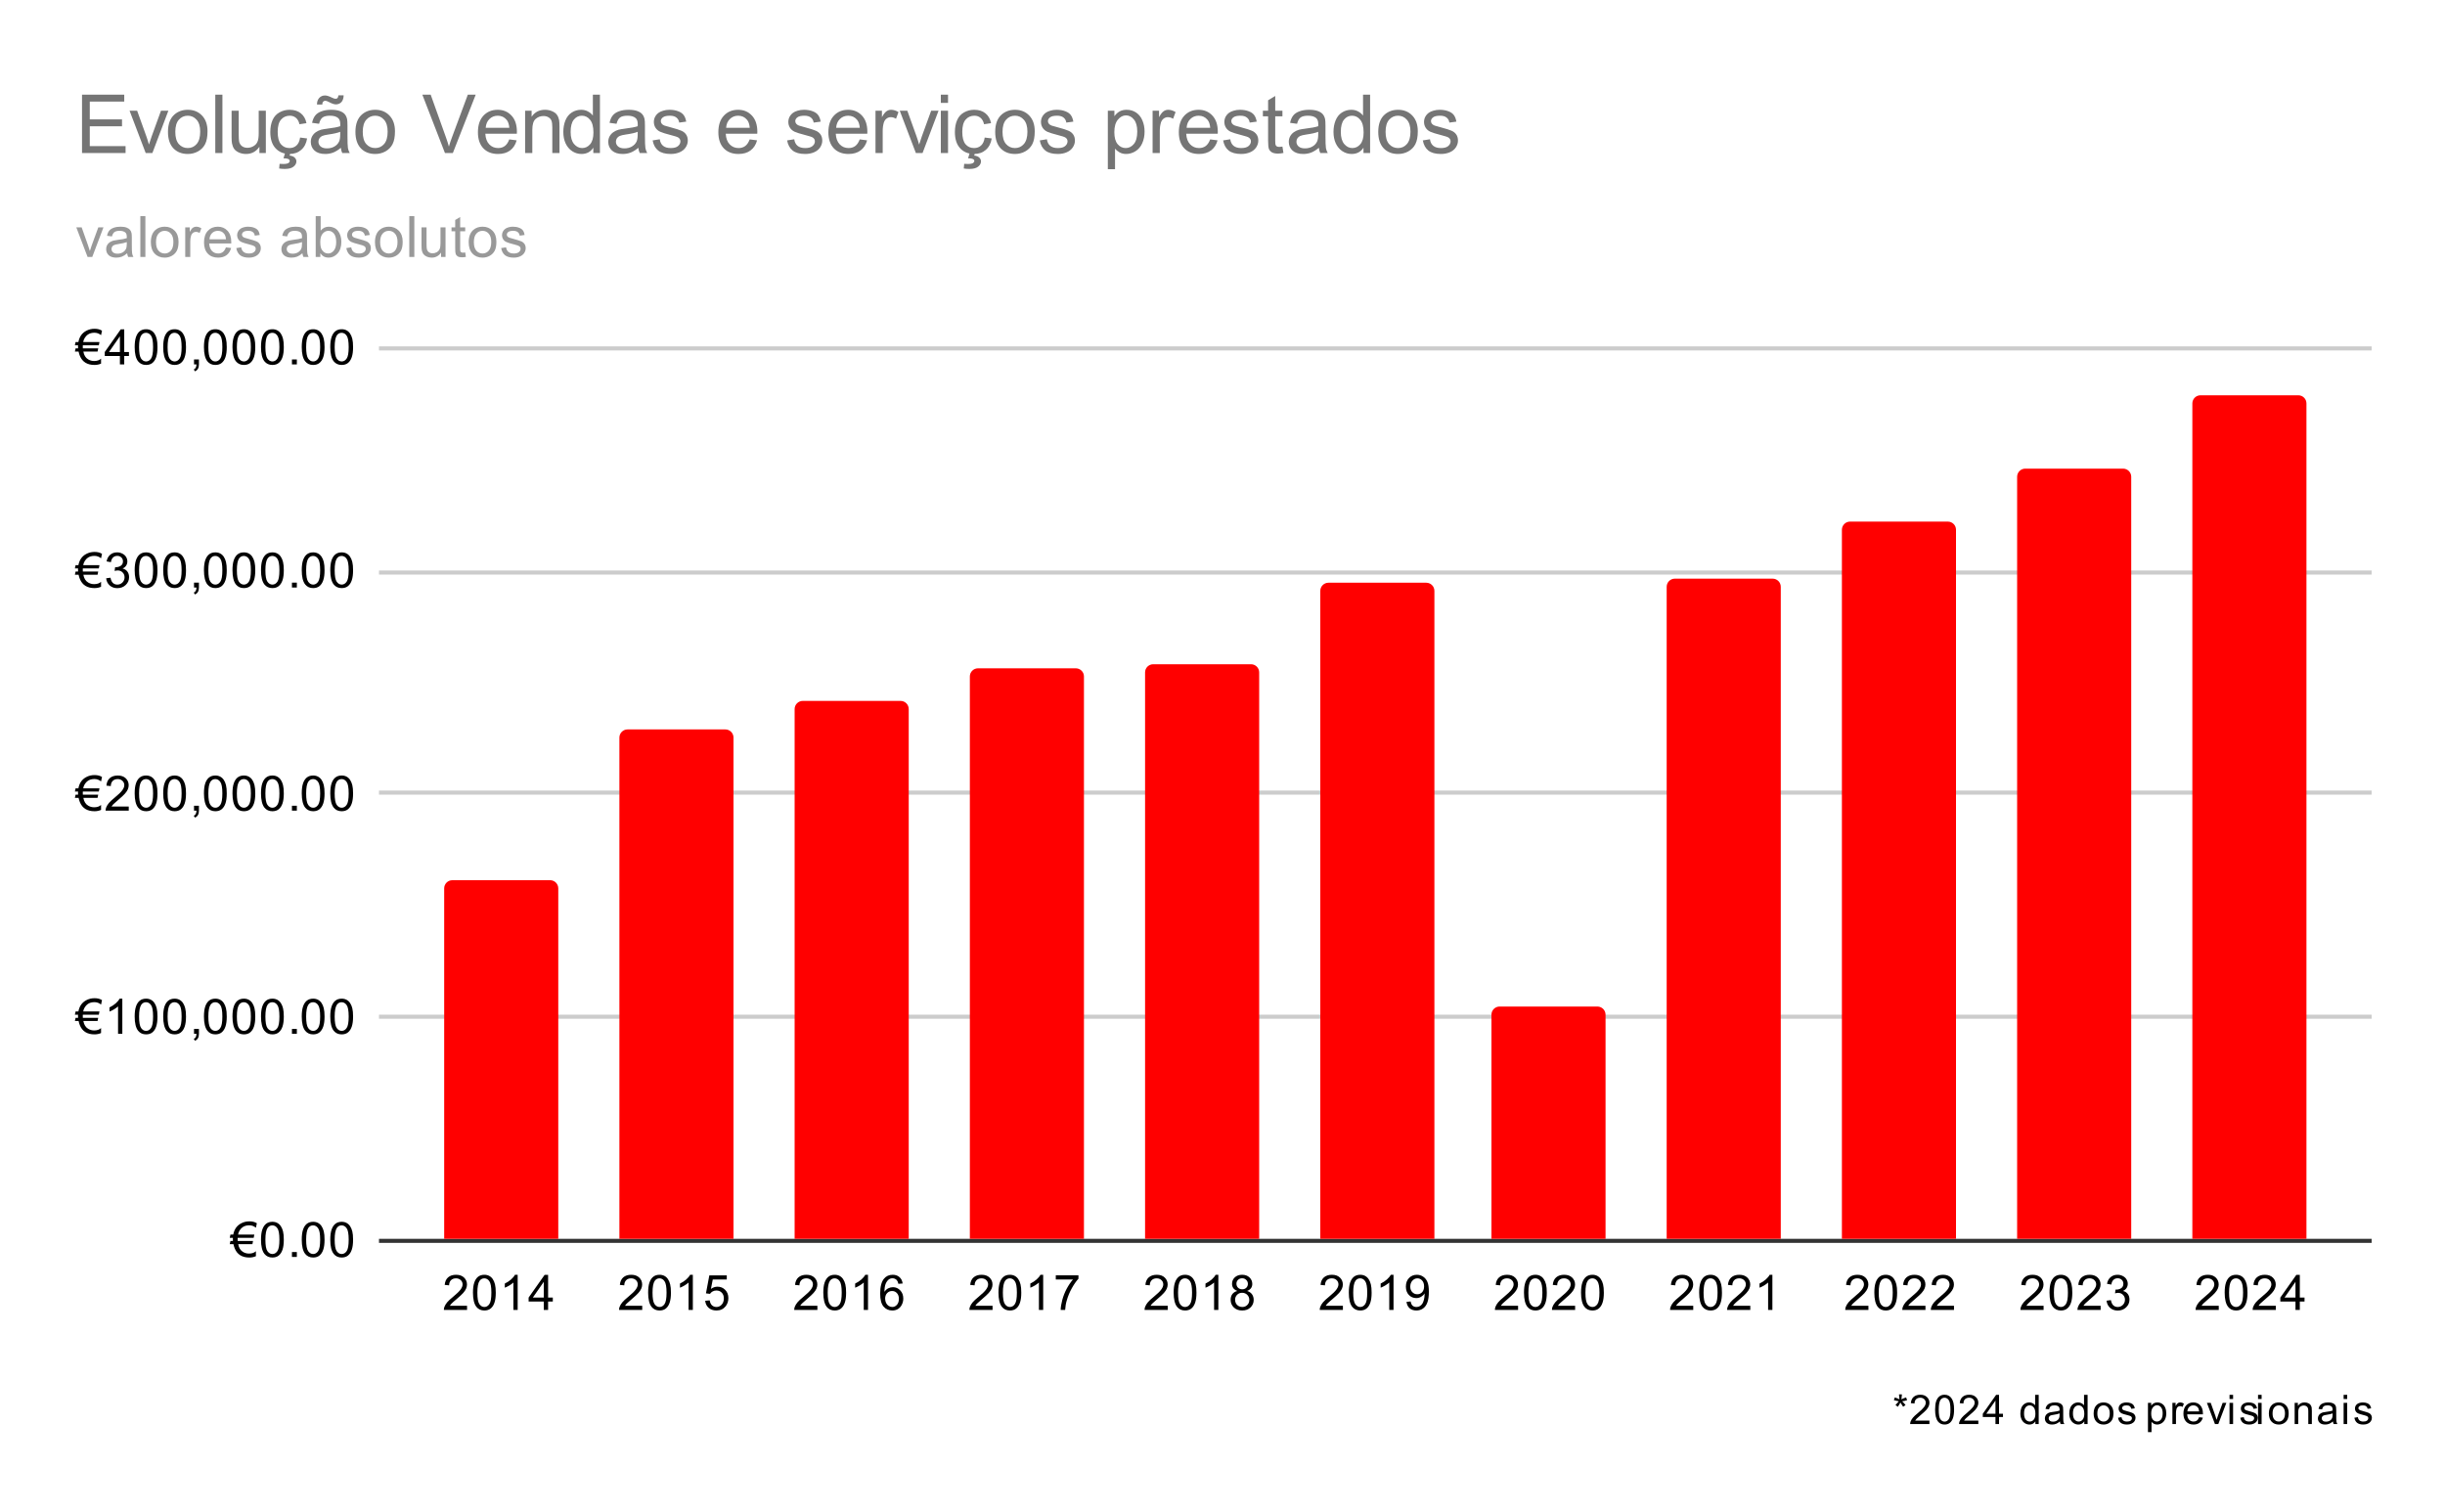 <svg version="1.1" viewBox="0.0 0.0 600.0 371.0" fill="none" stroke="none" stroke-linecap="square" stroke-miterlimit="10" width="600" height="371" xmlns:xlink="http://www.w3.org/1999/xlink" xmlns="http://www.w3.org/2000/svg"><path fill="#ffffff" d="M0 0L600.0 0L600.0 371.0L0 371.0L0 0Z" fill-rule="nonzero"/><path stroke="#333333" stroke-width="1.0" stroke-linecap="butt" d="M93.5 304.5L581.5 304.5" fill-rule="nonzero"/><path stroke="#cccccc" stroke-width="1.0" stroke-linecap="butt" d="M93.5 249.5L581.5 249.5" fill-rule="nonzero"/><path stroke="#cccccc" stroke-width="1.0" stroke-linecap="butt" d="M93.5 194.5L581.5 194.5" fill-rule="nonzero"/><path stroke="#cccccc" stroke-width="1.0" stroke-linecap="butt" d="M93.5 140.5L581.5 140.5" fill-rule="nonzero"/><path stroke="#cccccc" stroke-width="1.0" stroke-linecap="butt" d="M93.5 85.5L581.5 85.5" fill-rule="nonzero"/><clipPath id="id_0"><path d="M93.55 85.417L581.45 85.417L581.45 304.45L93.55 304.45L93.55 85.417Z" clip-rule="nonzero"/></clipPath><path stroke="#000000" stroke-width="2.0" stroke-linecap="butt" stroke-opacity="0.0" clip-path="url(#id_0)" d="M137.0 304.0L109.0 304.0L109.0 218.0C109.0 216.895 109.895 216.0 111.0 216.0L135.0 216.0C136.105 216.0 137.0 216.895 137.0 218.0Z" fill-rule="nonzero"/><path fill="#ff0000" clip-path="url(#id_0)" d="M137.0 304.0L109.0 304.0L109.0 218.0C109.0 216.895 109.895 216.0 111.0 216.0L135.0 216.0C136.105 216.0 137.0 216.895 137.0 218.0Z" fill-rule="nonzero"/><path stroke="#000000" stroke-width="2.0" stroke-linecap="butt" stroke-opacity="0.0" clip-path="url(#id_0)" d="M180.0 304.0L152.0 304.0L152.0 181.0C152.0 179.895 152.895 179.0 154.0 179.0L178.0 179.0C179.105 179.0 180.0 179.895 180.0 181.0Z" fill-rule="nonzero"/><path fill="#ff0000" clip-path="url(#id_0)" d="M180.0 304.0L152.0 304.0L152.0 181.0C152.0 179.895 152.895 179.0 154.0 179.0L178.0 179.0C179.105 179.0 180.0 179.895 180.0 181.0Z" fill-rule="nonzero"/><path stroke="#000000" stroke-width="2.0" stroke-linecap="butt" stroke-opacity="0.0" clip-path="url(#id_0)" d="M223.0 304.0L195.0 304.0L195.0 174.0C195.0 172.895 195.895 172.0 197.0 172.0L221.0 172.0C222.105 172.0 223.0 172.895 223.0 174.0Z" fill-rule="nonzero"/><path fill="#ff0000" clip-path="url(#id_0)" d="M223.0 304.0L195.0 304.0L195.0 174.0C195.0 172.895 195.895 172.0 197.0 172.0L221.0 172.0C222.105 172.0 223.0 172.895 223.0 174.0Z" fill-rule="nonzero"/><path stroke="#000000" stroke-width="2.0" stroke-linecap="butt" stroke-opacity="0.0" clip-path="url(#id_0)" d="M266.0 304.0L238.0 304.0L238.0 166.0C238.0 164.895 238.895 164.0 240.0 164.0L264.0 164.0C265.105 164.0 266.0 164.895 266.0 166.0Z" fill-rule="nonzero"/><path fill="#ff0000" clip-path="url(#id_0)" d="M266.0 304.0L238.0 304.0L238.0 166.0C238.0 164.895 238.895 164.0 240.0 164.0L264.0 164.0C265.105 164.0 266.0 164.895 266.0 166.0Z" fill-rule="nonzero"/><path stroke="#000000" stroke-width="2.0" stroke-linecap="butt" stroke-opacity="0.0" clip-path="url(#id_0)" d="M309.0 304.0L281.0 304.0L281.0 165.0C281.0 163.895 281.895 163.0 283.0 163.0L307.0 163.0C308.105 163.0 309.0 163.895 309.0 165.0Z" fill-rule="nonzero"/><path fill="#ff0000" clip-path="url(#id_0)" d="M309.0 304.0L281.0 304.0L281.0 165.0C281.0 163.895 281.895 163.0 283.0 163.0L307.0 163.0C308.105 163.0 309.0 163.895 309.0 165.0Z" fill-rule="nonzero"/><path stroke="#000000" stroke-width="2.0" stroke-linecap="butt" stroke-opacity="0.0" clip-path="url(#id_0)" d="M352.0 304.0L324.0 304.0L324.0 145.0C324.0 143.895 324.895 143.0 326.0 143.0L350.0 143.0C351.105 143.0 352.0 143.895 352.0 145.0Z" fill-rule="nonzero"/><path fill="#ff0000" clip-path="url(#id_0)" d="M352.0 304.0L324.0 304.0L324.0 145.0C324.0 143.895 324.895 143.0 326.0 143.0L350.0 143.0C351.105 143.0 352.0 143.895 352.0 145.0Z" fill-rule="nonzero"/><path stroke="#000000" stroke-width="2.0" stroke-linecap="butt" stroke-opacity="0.0" clip-path="url(#id_0)" d="M394.0 304.0L366.0 304.0L366.0 249.0C366.0 247.895 366.895 247.0 368.0 247.0L392.0 247.0C393.105 247.0 394.0 247.895 394.0 249.0Z" fill-rule="nonzero"/><path fill="#ff0000" clip-path="url(#id_0)" d="M394.0 304.0L366.0 304.0L366.0 249.0C366.0 247.895 366.895 247.0 368.0 247.0L392.0 247.0C393.105 247.0 394.0 247.895 394.0 249.0Z" fill-rule="nonzero"/><path stroke="#000000" stroke-width="2.0" stroke-linecap="butt" stroke-opacity="0.0" clip-path="url(#id_0)" d="M437.0 304.0L409.0 304.0L409.0 144.0C409.0 142.895 409.895 142.0 411.0 142.0L435.0 142.0C436.105 142.0 437.0 142.895 437.0 144.0Z" fill-rule="nonzero"/><path fill="#ff0000" clip-path="url(#id_0)" d="M437.0 304.0L409.0 304.0L409.0 144.0C409.0 142.895 409.895 142.0 411.0 142.0L435.0 142.0C436.105 142.0 437.0 142.895 437.0 144.0Z" fill-rule="nonzero"/><path stroke="#000000" stroke-width="2.0" stroke-linecap="butt" stroke-opacity="0.0" clip-path="url(#id_0)" d="M480.0 304.0L452.0 304.0L452.0 130.0C452.0 128.895 452.895 128.0 454.0 128.0L478.0 128.0C479.105 128.0 480.0 128.895 480.0 130.0Z" fill-rule="nonzero"/><path fill="#ff0000" clip-path="url(#id_0)" d="M480.0 304.0L452.0 304.0L452.0 130.0C452.0 128.895 452.895 128.0 454.0 128.0L478.0 128.0C479.105 128.0 480.0 128.895 480.0 130.0Z" fill-rule="nonzero"/><path stroke="#000000" stroke-width="2.0" stroke-linecap="butt" stroke-opacity="0.0" clip-path="url(#id_0)" d="M523.0 304.0L495.0 304.0L495.0 117.0C495.0 115.895 495.895 115.0 497.0 115.0L521.0 115.0C522.105 115.0 523.0 115.895 523.0 117.0Z" fill-rule="nonzero"/><path fill="#ff0000" clip-path="url(#id_0)" d="M523.0 304.0L495.0 304.0L495.0 117.0C495.0 115.895 495.895 115.0 497.0 115.0L521.0 115.0C522.105 115.0 523.0 115.895 523.0 117.0Z" fill-rule="nonzero"/><path stroke="#000000" stroke-width="2.0" stroke-linecap="butt" stroke-opacity="0.0" clip-path="url(#id_0)" d="M566.0 304.0L538.0 304.0L538.0 99.0C538.0 97.895 538.895 97.0 540.0 97.0L564.0 97.0C565.105 97.0 566.0 97.895 566.0 99.0Z" fill-rule="nonzero"/><path fill="#ff0000" clip-path="url(#id_0)" d="M566.0 304.0L538.0 304.0L538.0 99.0C538.0 97.895 538.895 97.0 540.0 97.0L564.0 97.0C565.105 97.0 566.0 97.895 566.0 99.0Z" fill-rule="nonzero"/><path fill="#000000" d="M464.762 343.606L464.981 342.919Q465.762 343.184 466.122 343.387Q466.028 342.497 466.012 342.169L466.731 342.169Q466.716 342.653 466.606 343.387Q467.122 343.122 467.762 342.919L467.997 343.606Q467.372 343.809 466.778 343.872Q467.075 344.137 467.622 344.794L467.028 345.216Q466.747 344.825 466.356 344.169Q465.997 344.856 465.731 345.216L465.153 344.794Q465.716 344.106 465.966 343.872Q465.325 343.762 464.762 343.606ZM473.481 348.606L473.481 349.45L468.747 349.45Q468.747 349.137 468.856 348.841Q469.044 348.356 469.434 347.887Q469.825 347.419 470.591 346.809Q471.747 345.841 472.153 345.294Q472.575 344.731 472.575 344.231Q472.575 343.7 472.2 343.356Q471.825 342.997 471.231 342.997Q470.591 342.997 470.2 343.372Q469.825 343.747 469.825 344.419L468.919 344.325Q469.012 343.325 469.606 342.794Q470.216 342.262 471.247 342.262Q472.278 342.262 472.872 342.841Q473.481 343.403 473.481 344.247Q473.481 344.684 473.294 345.106Q473.122 345.512 472.716 345.981Q472.309 346.434 471.356 347.231Q470.575 347.887 470.341 348.137Q470.122 348.372 469.981 348.606L473.481 348.606ZM474.872 345.919Q474.872 344.653 475.122 343.887Q475.387 343.106 475.903 342.684Q476.419 342.262 477.2 342.262Q477.778 342.262 478.2 342.497Q478.637 342.731 478.919 343.169Q479.216 343.606 479.372 344.231Q479.528 344.856 479.528 345.919Q479.528 347.184 479.262 347.966Q479.012 348.731 478.497 349.153Q477.981 349.575 477.2 349.575Q476.169 349.575 475.575 348.825Q474.872 347.934 474.872 345.919ZM475.762 345.919Q475.762 347.684 476.169 348.278Q476.591 348.856 477.2 348.856Q477.809 348.856 478.216 348.278Q478.637 347.684 478.637 345.919Q478.637 344.153 478.216 343.575Q477.809 342.997 477.184 342.997Q476.591 342.997 476.216 343.497Q475.762 344.153 475.762 345.919ZM485.481 348.606L485.481 349.45L480.747 349.45Q480.747 349.137 480.856 348.841Q481.044 348.356 481.434 347.887Q481.825 347.419 482.591 346.809Q483.747 345.841 484.153 345.294Q484.575 344.731 484.575 344.231Q484.575 343.7 484.2 343.356Q483.825 342.997 483.231 342.997Q482.591 342.997 482.2 343.372Q481.825 343.747 481.825 344.419L480.919 344.325Q481.012 343.325 481.606 342.794Q482.216 342.262 483.247 342.262Q484.278 342.262 484.872 342.841Q485.481 343.403 485.481 344.247Q485.481 344.684 485.294 345.106Q485.122 345.512 484.716 345.981Q484.309 346.434 483.356 347.231Q482.575 347.887 482.341 348.137Q482.122 348.372 481.981 348.606L485.481 348.606ZM489.684 349.45L489.684 347.731L486.575 347.731L486.575 346.934L489.841 342.294L490.559 342.294L490.559 346.934L491.528 346.934L491.528 347.731L490.559 347.731L490.559 349.45L489.684 349.45ZM489.684 346.934L489.684 343.7L487.434 346.934L489.684 346.934ZM499.481 349.45L499.481 348.794Q498.981 349.575 498.028 349.575Q497.403 349.575 496.872 349.231Q496.356 348.887 496.075 348.278Q495.794 347.653 495.794 346.856Q495.794 346.091 496.044 345.466Q496.309 344.825 496.825 344.497Q497.341 344.153 497.981 344.153Q498.45 344.153 498.809 344.356Q499.184 344.544 499.419 344.856L499.419 342.294L500.294 342.294L500.294 349.45L499.481 349.45ZM496.7 346.856Q496.7 347.856 497.106 348.356Q497.528 348.841 498.106 348.841Q498.684 348.841 499.075 348.372Q499.481 347.903 499.481 346.934Q499.481 345.872 499.075 345.372Q498.669 344.872 498.075 344.872Q497.481 344.872 497.091 345.356Q496.7 345.825 496.7 346.856ZM505.497 348.809Q505.012 349.231 504.559 349.403Q504.106 349.575 503.591 349.575Q502.731 349.575 502.262 349.153Q501.809 348.731 501.809 348.075Q501.809 347.7 501.981 347.387Q502.153 347.075 502.434 346.887Q502.716 346.684 503.075 346.591Q503.325 346.528 503.856 346.466Q504.919 346.341 505.419 346.153Q505.419 345.981 505.419 345.934Q505.419 345.387 505.169 345.169Q504.841 344.872 504.169 344.872Q503.559 344.872 503.262 345.091Q502.966 345.309 502.825 345.856L501.966 345.747Q502.075 345.184 502.341 344.856Q502.622 344.512 503.122 344.341Q503.637 344.153 504.309 344.153Q504.966 344.153 505.372 344.309Q505.794 344.466 505.981 344.7Q506.184 344.934 506.262 345.294Q506.309 345.512 506.309 346.106L506.309 347.278Q506.309 348.497 506.356 348.825Q506.419 349.153 506.591 349.45L505.669 349.45Q505.528 349.169 505.497 348.809ZM505.419 346.841Q504.934 347.044 503.981 347.184Q503.45 347.262 503.216 347.356Q502.997 347.45 502.872 347.637Q502.747 347.825 502.747 348.059Q502.747 348.403 503.012 348.637Q503.278 348.872 503.794 348.872Q504.309 348.872 504.7 348.653Q505.091 348.434 505.278 348.044Q505.419 347.747 505.419 347.169L505.419 346.841ZM511.481 349.45L511.481 348.794Q510.981 349.575 510.028 349.575Q509.403 349.575 508.872 349.231Q508.356 348.887 508.075 348.278Q507.794 347.653 507.794 346.856Q507.794 346.091 508.044 345.466Q508.309 344.825 508.825 344.497Q509.341 344.153 509.981 344.153Q510.45 344.153 510.809 344.356Q511.184 344.544 511.419 344.856L511.419 342.294L512.294 342.294L512.294 349.45L511.481 349.45ZM508.7 346.856Q508.7 347.856 509.106 348.356Q509.528 348.841 510.106 348.841Q510.684 348.841 511.075 348.372Q511.481 347.903 511.481 346.934Q511.481 345.872 511.075 345.372Q510.669 344.872 510.075 344.872Q509.481 344.872 509.091 345.356Q508.7 345.825 508.7 346.856ZM513.778 346.856Q513.778 345.419 514.591 344.716Q515.247 344.153 516.216 344.153Q517.278 344.153 517.95 344.856Q518.638 345.544 518.638 346.778Q518.638 347.778 518.341 348.356Q518.044 348.934 517.466 349.262Q516.888 349.575 516.216 349.575Q515.122 349.575 514.45 348.872Q513.778 348.169 513.778 346.856ZM514.684 346.856Q514.684 347.856 515.122 348.356Q515.559 348.841 516.216 348.841Q516.872 348.841 517.294 348.341Q517.731 347.841 517.731 346.825Q517.731 345.872 517.294 345.372Q516.856 344.872 516.216 344.872Q515.559 344.872 515.122 345.372Q514.684 345.856 514.684 346.856ZM519.763 347.903L520.622 347.762Q520.7 348.294 521.028 348.575Q521.372 348.841 521.966 348.841Q522.575 348.841 522.872 348.606Q523.169 348.356 523.169 348.012Q523.169 347.716 522.903 347.544Q522.716 347.434 521.997 347.247Q521.044 347.012 520.669 346.841Q520.294 346.653 520.091 346.341Q519.903 346.028 519.903 345.637Q519.903 345.294 520.059 344.997Q520.216 344.7 520.497 344.512Q520.7 344.356 521.044 344.262Q521.403 344.153 521.809 344.153Q522.419 344.153 522.872 344.325Q523.341 344.497 523.559 344.809Q523.794 345.106 523.872 345.606L523.013 345.716Q522.95 345.325 522.669 345.106Q522.388 344.872 521.872 344.872Q521.278 344.872 521.013 345.075Q520.747 345.262 520.747 345.544Q520.747 345.716 520.856 345.841Q520.966 345.981 521.2 346.075Q521.325 346.122 521.981 346.309Q522.903 346.559 523.263 346.716Q523.638 346.872 523.841 347.184Q524.059 347.481 524.059 347.919Q524.059 348.372 523.809 348.762Q523.559 349.137 523.075 349.356Q522.591 349.575 521.981 349.575Q520.966 349.575 520.434 349.153Q519.903 348.731 519.763 347.903ZM527.106 351.434L527.106 344.262L527.903 344.262L527.903 344.934Q528.2 344.544 528.544 344.356Q528.903 344.153 529.419 344.153Q530.075 344.153 530.575 344.497Q531.091 344.825 531.341 345.45Q531.606 346.075 531.606 346.825Q531.606 347.606 531.325 348.247Q531.044 348.887 530.497 349.231Q529.95 349.575 529.356 349.575Q528.919 349.575 528.559 349.387Q528.216 349.2 527.981 348.919L527.981 351.434L527.106 351.434ZM527.903 346.887Q527.903 347.887 528.309 348.372Q528.716 348.841 529.294 348.841Q529.872 348.841 530.294 348.356Q530.716 347.856 530.716 346.809Q530.716 345.825 530.309 345.341Q529.903 344.841 529.325 344.841Q528.763 344.841 528.325 345.372Q527.903 345.887 527.903 346.887ZM533.106 349.45L533.106 344.262L533.888 344.262L533.888 345.044Q534.2 344.497 534.45 344.325Q534.7 344.153 535.013 344.153Q535.466 344.153 535.919 344.434L535.622 345.247Q535.294 345.059 534.966 345.059Q534.684 345.059 534.45 345.231Q534.216 345.403 534.122 345.716Q533.981 346.184 533.981 346.731L533.981 349.45L533.106 349.45ZM539.653 347.778L540.575 347.887Q540.356 348.684 539.763 349.137Q539.184 349.575 538.294 349.575Q537.153 349.575 536.481 348.872Q535.809 348.169 535.809 346.903Q535.809 345.591 536.481 344.872Q537.169 344.153 538.231 344.153Q539.278 344.153 539.934 344.856Q540.591 345.559 540.591 346.841Q540.591 346.919 540.591 347.075L536.731 347.075Q536.778 347.934 537.2 348.387Q537.638 348.841 538.294 348.841Q538.778 348.841 539.122 348.591Q539.466 348.341 539.653 347.778ZM536.778 346.356L539.669 346.356Q539.606 345.7 539.341 345.372Q538.919 344.872 538.247 344.872Q537.638 344.872 537.231 345.278Q536.825 345.684 536.778 346.356ZM543.544 349.45L541.575 344.262L542.513 344.262L543.622 347.372Q543.794 347.872 543.95 348.419Q544.075 347.997 544.278 347.434L545.434 344.262L546.341 344.262L544.372 349.45L543.544 349.45ZM547.122 343.309L547.122 342.294L547.997 342.294L547.997 343.309L547.122 343.309ZM547.122 349.45L547.122 344.262L547.997 344.262L547.997 349.45L547.122 349.45ZM549.763 347.903L550.622 347.762Q550.7 348.294 551.028 348.575Q551.372 348.841 551.966 348.841Q552.575 348.841 552.872 348.606Q553.169 348.356 553.169 348.012Q553.169 347.716 552.903 347.544Q552.716 347.434 551.997 347.247Q551.044 347.012 550.669 346.841Q550.294 346.653 550.091 346.341Q549.903 346.028 549.903 345.637Q549.903 345.294 550.059 344.997Q550.216 344.7 550.497 344.512Q550.7 344.356 551.044 344.262Q551.403 344.153 551.809 344.153Q552.419 344.153 552.872 344.325Q553.341 344.497 553.559 344.809Q553.794 345.106 553.872 345.606L553.013 345.716Q552.95 345.325 552.669 345.106Q552.388 344.872 551.872 344.872Q551.278 344.872 551.013 345.075Q550.747 345.262 550.747 345.544Q550.747 345.716 550.856 345.841Q550.966 345.981 551.2 346.075Q551.325 346.122 551.981 346.309Q552.903 346.559 553.263 346.716Q553.638 346.872 553.841 347.184Q554.059 347.481 554.059 347.919Q554.059 348.372 553.809 348.762Q553.559 349.137 553.075 349.356Q552.591 349.575 551.981 349.575Q550.966 349.575 550.434 349.153Q549.903 348.731 549.763 347.903ZM554.122 343.309L554.122 342.294L554.997 342.294L554.997 343.309L554.122 343.309ZM554.122 349.45L554.122 344.262L554.997 344.262L554.997 349.45L554.122 349.45ZM556.778 346.856Q556.778 345.419 557.591 344.716Q558.247 344.153 559.216 344.153Q560.278 344.153 560.95 344.856Q561.638 345.544 561.638 346.778Q561.638 347.778 561.341 348.356Q561.044 348.934 560.466 349.262Q559.888 349.575 559.216 349.575Q558.122 349.575 557.45 348.872Q556.778 348.169 556.778 346.856ZM557.684 346.856Q557.684 347.856 558.122 348.356Q558.559 348.841 559.216 348.841Q559.872 348.841 560.294 348.341Q560.731 347.841 560.731 346.825Q560.731 345.872 560.294 345.372Q559.856 344.872 559.216 344.872Q558.559 344.872 558.122 345.372Q557.684 345.856 557.684 346.856ZM563.106 349.45L563.106 344.262L563.903 344.262L563.903 344.997Q564.466 344.153 565.544 344.153Q566.013 344.153 566.403 344.325Q566.809 344.481 566.997 344.762Q567.2 345.028 567.278 345.403Q567.325 345.653 567.325 346.262L567.325 349.45L566.45 349.45L566.45 346.294Q566.45 345.762 566.341 345.497Q566.247 345.231 565.981 345.075Q565.716 344.903 565.372 344.903Q564.809 344.903 564.388 345.262Q563.981 345.622 563.981 346.622L563.981 349.45L563.106 349.45ZM572.497 348.809Q572.013 349.231 571.559 349.403Q571.106 349.575 570.591 349.575Q569.731 349.575 569.263 349.153Q568.809 348.731 568.809 348.075Q568.809 347.7 568.981 347.387Q569.153 347.075 569.434 346.887Q569.716 346.684 570.075 346.591Q570.325 346.528 570.856 346.466Q571.919 346.341 572.419 346.153Q572.419 345.981 572.419 345.934Q572.419 345.387 572.169 345.169Q571.841 344.872 571.169 344.872Q570.559 344.872 570.263 345.091Q569.966 345.309 569.825 345.856L568.966 345.747Q569.075 345.184 569.341 344.856Q569.622 344.512 570.122 344.341Q570.638 344.153 571.309 344.153Q571.966 344.153 572.372 344.309Q572.794 344.466 572.981 344.7Q573.184 344.934 573.263 345.294Q573.309 345.512 573.309 346.106L573.309 347.278Q573.309 348.497 573.356 348.825Q573.419 349.153 573.591 349.45L572.669 349.45Q572.528 349.169 572.497 348.809ZM572.419 346.841Q571.934 347.044 570.981 347.184Q570.45 347.262 570.216 347.356Q569.997 347.45 569.872 347.637Q569.747 347.825 569.747 348.059Q569.747 348.403 570.013 348.637Q570.278 348.872 570.794 348.872Q571.309 348.872 571.7 348.653Q572.091 348.434 572.278 348.044Q572.419 347.747 572.419 347.169L572.419 346.841ZM575.122 343.309L575.122 342.294L575.997 342.294L575.997 343.309L575.122 343.309ZM575.122 349.45L575.122 344.262L575.997 344.262L575.997 349.45L575.122 349.45ZM577.763 347.903L578.622 347.762Q578.7 348.294 579.028 348.575Q579.372 348.841 579.966 348.841Q580.575 348.841 580.872 348.606Q581.169 348.356 581.169 348.012Q581.169 347.716 580.903 347.544Q580.716 347.434 579.997 347.247Q579.044 347.012 578.669 346.841Q578.294 346.653 578.091 346.341Q577.903 346.028 577.903 345.637Q577.903 345.294 578.059 344.997Q578.216 344.7 578.497 344.512Q578.7 344.356 579.044 344.262Q579.403 344.153 579.809 344.153Q580.419 344.153 580.872 344.325Q581.341 344.497 581.559 344.809Q581.794 345.106 581.872 345.606L581.013 345.716Q580.95 345.325 580.669 345.106Q580.388 344.872 579.872 344.872Q579.278 344.872 579.013 345.075Q578.747 345.262 578.747 345.544Q578.747 345.716 578.856 345.841Q578.966 345.981 579.2 346.075Q579.325 346.122 579.981 346.309Q580.903 346.559 581.263 346.716Q581.638 346.872 581.841 347.184Q582.059 347.481 582.059 347.919Q582.059 348.372 581.809 348.762Q581.559 349.137 581.075 349.356Q580.591 349.575 579.981 349.575Q578.966 349.575 578.434 349.153Q577.903 348.731 577.763 347.903Z" fill-rule="nonzero"/><path fill="#000000" d="M61.175 300.684Q60.191 300.684 59.534 301.153Q59.128 301.434 58.8 301.95Q58.472 302.497 58.425 302.966L62.409 302.966L62.253 303.762L58.331 303.762Q58.316 303.872 58.316 303.997Q58.316 304.434 58.331 304.528L62.097 304.528L61.941 305.309L58.456 305.309Q58.691 306.653 59.628 307.216Q60.3 307.622 61.097 307.622Q62.191 307.622 62.8 307.044L62.8 308.262Q62.066 308.591 61.191 308.591Q58.534 308.591 57.612 306.387Q57.425 305.95 57.284 305.309L56.378 305.309L56.55 304.528L57.159 304.528Q57.144 304.278 57.144 303.997Q57.144 303.872 57.159 303.762L56.378 303.762L56.55 302.966L57.237 302.966Q57.597 301.059 59.128 300.231Q60.066 299.716 61.206 299.716Q62.3 299.716 63.034 300.184L62.8 301.278Q62.081 300.684 61.175 300.684ZM64.05 304.216Q64.05 302.684 64.362 301.762Q64.675 300.825 65.284 300.325Q65.909 299.825 66.847 299.825Q67.534 299.825 68.05 300.106Q68.581 300.387 68.925 300.919Q69.269 301.434 69.456 302.184Q69.644 302.934 69.644 304.216Q69.644 305.731 69.331 306.653Q69.034 307.575 68.409 308.091Q67.8 308.591 66.847 308.591Q65.612 308.591 64.894 307.7Q64.05 306.637 64.05 304.216ZM65.128 304.216Q65.128 306.325 65.628 307.028Q66.128 307.731 66.847 307.731Q67.581 307.731 68.066 307.028Q68.566 306.325 68.566 304.216Q68.566 302.091 68.066 301.403Q67.581 300.7 66.831 300.7Q66.112 300.7 65.675 301.309Q65.128 302.091 65.128 304.216ZM71.644 308.45L71.644 307.247L72.847 307.247L72.847 308.45L71.644 308.45ZM74.05 304.216Q74.05 302.684 74.362 301.762Q74.675 300.825 75.284 300.325Q75.909 299.825 76.847 299.825Q77.534 299.825 78.05 300.106Q78.581 300.387 78.925 300.919Q79.269 301.434 79.456 302.184Q79.644 302.934 79.644 304.216Q79.644 305.731 79.331 306.653Q79.034 307.575 78.409 308.091Q77.8 308.591 76.847 308.591Q75.612 308.591 74.894 307.7Q74.05 306.637 74.05 304.216ZM75.128 304.216Q75.128 306.325 75.628 307.028Q76.128 307.731 76.847 307.731Q77.581 307.731 78.066 307.028Q78.566 306.325 78.566 304.216Q78.566 302.091 78.066 301.403Q77.581 300.7 76.831 300.7Q76.112 300.7 75.675 301.309Q75.128 302.091 75.128 304.216ZM81.05 304.216Q81.05 302.684 81.362 301.762Q81.675 300.825 82.284 300.325Q82.909 299.825 83.847 299.825Q84.534 299.825 85.05 300.106Q85.581 300.387 85.925 300.919Q86.269 301.434 86.456 302.184Q86.644 302.934 86.644 304.216Q86.644 305.731 86.331 306.653Q86.034 307.575 85.409 308.091Q84.8 308.591 83.847 308.591Q82.612 308.591 81.894 307.7Q81.05 306.637 81.05 304.216ZM82.128 304.216Q82.128 306.325 82.628 307.028Q83.128 307.731 83.847 307.731Q84.581 307.731 85.066 307.028Q85.566 306.325 85.566 304.216Q85.566 302.091 85.066 301.403Q84.581 300.7 83.831 300.7Q83.112 300.7 82.675 301.309Q82.128 302.091 82.128 304.216Z" fill-rule="nonzero"/><path fill="#000000" d="M23.175 245.926Q22.191 245.926 21.534 246.395Q21.128 246.676 20.8 247.192Q20.472 247.739 20.425 248.207L24.409 248.207L24.253 249.004L20.331 249.004Q20.316 249.114 20.316 249.239Q20.316 249.676 20.331 249.77L24.097 249.77L23.941 250.551L20.456 250.551Q20.691 251.895 21.628 252.457Q22.3 252.864 23.097 252.864Q24.191 252.864 24.8 252.285L24.8 253.504Q24.066 253.832 23.191 253.832Q20.534 253.832 19.613 251.629Q19.425 251.192 19.284 250.551L18.378 250.551L18.55 249.77L19.159 249.77Q19.144 249.52 19.144 249.239Q19.144 249.114 19.159 249.004L18.378 249.004L18.55 248.207L19.238 248.207Q19.597 246.301 21.128 245.473Q22.066 244.957 23.206 244.957Q24.3 244.957 25.034 245.426L24.8 246.52Q24.081 245.926 23.175 245.926ZM30.019 253.692L28.972 253.692L28.972 246.973Q28.581 247.332 27.956 247.707Q27.347 248.067 26.863 248.239L26.863 247.223Q27.738 246.801 28.394 246.223Q29.066 245.629 29.347 245.067L30.019 245.067L30.019 253.692ZM33.05 249.457Q33.05 247.926 33.362 247.004Q33.675 246.067 34.284 245.567Q34.909 245.067 35.847 245.067Q36.534 245.067 37.05 245.348Q37.581 245.629 37.925 246.16Q38.269 246.676 38.456 247.426Q38.644 248.176 38.644 249.457Q38.644 250.973 38.331 251.895Q38.034 252.817 37.409 253.332Q36.8 253.832 35.847 253.832Q34.612 253.832 33.894 252.942Q33.05 251.879 33.05 249.457ZM34.128 249.457Q34.128 251.567 34.628 252.27Q35.128 252.973 35.847 252.973Q36.581 252.973 37.066 252.27Q37.566 251.567 37.566 249.457Q37.566 247.332 37.066 246.645Q36.581 245.942 35.831 245.942Q35.112 245.942 34.675 246.551Q34.128 247.332 34.128 249.457ZM40.05 249.457Q40.05 247.926 40.362 247.004Q40.675 246.067 41.284 245.567Q41.909 245.067 42.847 245.067Q43.534 245.067 44.05 245.348Q44.581 245.629 44.925 246.16Q45.269 246.676 45.456 247.426Q45.644 248.176 45.644 249.457Q45.644 250.973 45.331 251.895Q45.034 252.817 44.409 253.332Q43.8 253.832 42.847 253.832Q41.612 253.832 40.894 252.942Q40.05 251.879 40.05 249.457ZM41.128 249.457Q41.128 251.567 41.628 252.27Q42.128 252.973 42.847 252.973Q43.581 252.973 44.066 252.27Q44.566 251.567 44.566 249.457Q44.566 247.332 44.066 246.645Q43.581 245.942 42.831 245.942Q42.112 245.942 41.675 246.551Q41.128 247.332 41.128 249.457ZM47.612 253.692L47.612 252.489L48.816 252.489L48.816 253.692Q48.816 254.348 48.581 254.754Q48.347 255.176 47.847 255.395L47.55 254.942Q47.878 254.801 48.034 254.504Q48.191 254.223 48.222 253.692L47.612 253.692ZM50.05 249.457Q50.05 247.926 50.362 247.004Q50.675 246.067 51.284 245.567Q51.909 245.067 52.847 245.067Q53.534 245.067 54.05 245.348Q54.581 245.629 54.925 246.16Q55.269 246.676 55.456 247.426Q55.644 248.176 55.644 249.457Q55.644 250.973 55.331 251.895Q55.034 252.817 54.409 253.332Q53.8 253.832 52.847 253.832Q51.612 253.832 50.894 252.942Q50.05 251.879 50.05 249.457ZM51.128 249.457Q51.128 251.567 51.628 252.27Q52.128 252.973 52.847 252.973Q53.581 252.973 54.066 252.27Q54.566 251.567 54.566 249.457Q54.566 247.332 54.066 246.645Q53.581 245.942 52.831 245.942Q52.112 245.942 51.675 246.551Q51.128 247.332 51.128 249.457ZM57.05 249.457Q57.05 247.926 57.362 247.004Q57.675 246.067 58.284 245.567Q58.909 245.067 59.847 245.067Q60.534 245.067 61.05 245.348Q61.581 245.629 61.925 246.16Q62.269 246.676 62.456 247.426Q62.644 248.176 62.644 249.457Q62.644 250.973 62.331 251.895Q62.034 252.817 61.409 253.332Q60.8 253.832 59.847 253.832Q58.612 253.832 57.894 252.942Q57.05 251.879 57.05 249.457ZM58.128 249.457Q58.128 251.567 58.628 252.27Q59.128 252.973 59.847 252.973Q60.581 252.973 61.066 252.27Q61.566 251.567 61.566 249.457Q61.566 247.332 61.066 246.645Q60.581 245.942 59.831 245.942Q59.112 245.942 58.675 246.551Q58.128 247.332 58.128 249.457ZM64.05 249.457Q64.05 247.926 64.362 247.004Q64.675 246.067 65.284 245.567Q65.909 245.067 66.847 245.067Q67.534 245.067 68.05 245.348Q68.581 245.629 68.925 246.16Q69.269 246.676 69.456 247.426Q69.644 248.176 69.644 249.457Q69.644 250.973 69.331 251.895Q69.034 252.817 68.409 253.332Q67.8 253.832 66.847 253.832Q65.612 253.832 64.894 252.942Q64.05 251.879 64.05 249.457ZM65.128 249.457Q65.128 251.567 65.628 252.27Q66.128 252.973 66.847 252.973Q67.581 252.973 68.066 252.27Q68.566 251.567 68.566 249.457Q68.566 247.332 68.066 246.645Q67.581 245.942 66.831 245.942Q66.112 245.942 65.675 246.551Q65.128 247.332 65.128 249.457ZM71.644 253.692L71.644 252.489L72.847 252.489L72.847 253.692L71.644 253.692ZM74.05 249.457Q74.05 247.926 74.362 247.004Q74.675 246.067 75.284 245.567Q75.909 245.067 76.847 245.067Q77.534 245.067 78.05 245.348Q78.581 245.629 78.925 246.16Q79.269 246.676 79.456 247.426Q79.644 248.176 79.644 249.457Q79.644 250.973 79.331 251.895Q79.034 252.817 78.409 253.332Q77.8 253.832 76.847 253.832Q75.612 253.832 74.894 252.942Q74.05 251.879 74.05 249.457ZM75.128 249.457Q75.128 251.567 75.628 252.27Q76.128 252.973 76.847 252.973Q77.581 252.973 78.066 252.27Q78.566 251.567 78.566 249.457Q78.566 247.332 78.066 246.645Q77.581 245.942 76.831 245.942Q76.112 245.942 75.675 246.551Q75.128 247.332 75.128 249.457ZM81.05 249.457Q81.05 247.926 81.362 247.004Q81.675 246.067 82.284 245.567Q82.909 245.067 83.847 245.067Q84.534 245.067 85.05 245.348Q85.581 245.629 85.925 246.16Q86.269 246.676 86.456 247.426Q86.644 248.176 86.644 249.457Q86.644 250.973 86.331 251.895Q86.034 252.817 85.409 253.332Q84.8 253.832 83.847 253.832Q82.612 253.832 81.894 252.942Q81.05 251.879 81.05 249.457ZM82.128 249.457Q82.128 251.567 82.628 252.27Q83.128 252.973 83.847 252.973Q84.581 252.973 85.066 252.27Q85.566 251.567 85.566 249.457Q85.566 247.332 85.066 246.645Q84.581 245.942 83.831 245.942Q83.112 245.942 82.675 246.551Q82.128 247.332 82.128 249.457Z" fill-rule="nonzero"/><path fill="#000000" d="M23.175 191.168Q22.191 191.168 21.534 191.636Q21.128 191.918 20.8 192.433Q20.472 192.98 20.425 193.449L24.409 193.449L24.253 194.246L20.331 194.246Q20.316 194.355 20.316 194.48Q20.316 194.918 20.331 195.011L24.097 195.011L23.941 195.793L20.456 195.793Q20.691 197.136 21.628 197.699Q22.3 198.105 23.097 198.105Q24.191 198.105 24.8 197.527L24.8 198.746Q24.066 199.074 23.191 199.074Q20.534 199.074 19.613 196.871Q19.425 196.433 19.284 195.793L18.378 195.793L18.55 195.011L19.159 195.011Q19.144 194.761 19.144 194.48Q19.144 194.355 19.159 194.246L18.378 194.246L18.55 193.449L19.238 193.449Q19.597 191.543 21.128 190.715Q22.066 190.199 23.206 190.199Q24.3 190.199 25.034 190.668L24.8 191.761Q24.081 191.168 23.175 191.168ZM31.597 197.918L31.597 198.933L25.909 198.933Q25.909 198.558 26.034 198.199Q26.253 197.621 26.722 197.058Q27.206 196.496 28.113 195.761Q29.519 194.605 30.003 193.933Q30.503 193.261 30.503 192.668Q30.503 192.043 30.05 191.621Q29.597 191.183 28.878 191.183Q28.113 191.183 27.659 191.636Q27.206 192.09 27.191 192.902L26.113 192.793Q26.222 191.574 26.941 190.949Q27.675 190.308 28.909 190.308Q30.144 190.308 30.863 190.996Q31.581 191.683 31.581 192.699Q31.581 193.215 31.363 193.715Q31.159 194.199 30.659 194.761Q30.175 195.308 29.05 196.261Q28.097 197.058 27.816 197.355Q27.55 197.636 27.378 197.918L31.597 197.918ZM33.05 194.699Q33.05 193.168 33.362 192.246Q33.675 191.308 34.284 190.808Q34.909 190.308 35.847 190.308Q36.534 190.308 37.05 190.59Q37.581 190.871 37.925 191.402Q38.269 191.918 38.456 192.668Q38.644 193.418 38.644 194.699Q38.644 196.215 38.331 197.136Q38.034 198.058 37.409 198.574Q36.8 199.074 35.847 199.074Q34.612 199.074 33.894 198.183Q33.05 197.121 33.05 194.699ZM34.128 194.699Q34.128 196.808 34.628 197.511Q35.128 198.215 35.847 198.215Q36.581 198.215 37.066 197.511Q37.566 196.808 37.566 194.699Q37.566 192.574 37.066 191.886Q36.581 191.183 35.831 191.183Q35.112 191.183 34.675 191.793Q34.128 192.574 34.128 194.699ZM40.05 194.699Q40.05 193.168 40.362 192.246Q40.675 191.308 41.284 190.808Q41.909 190.308 42.847 190.308Q43.534 190.308 44.05 190.59Q44.581 190.871 44.925 191.402Q45.269 191.918 45.456 192.668Q45.644 193.418 45.644 194.699Q45.644 196.215 45.331 197.136Q45.034 198.058 44.409 198.574Q43.8 199.074 42.847 199.074Q41.612 199.074 40.894 198.183Q40.05 197.121 40.05 194.699ZM41.128 194.699Q41.128 196.808 41.628 197.511Q42.128 198.215 42.847 198.215Q43.581 198.215 44.066 197.511Q44.566 196.808 44.566 194.699Q44.566 192.574 44.066 191.886Q43.581 191.183 42.831 191.183Q42.112 191.183 41.675 191.793Q41.128 192.574 41.128 194.699ZM47.612 198.933L47.612 197.73L48.816 197.73L48.816 198.933Q48.816 199.59 48.581 199.996Q48.347 200.418 47.847 200.636L47.55 200.183Q47.878 200.043 48.034 199.746Q48.191 199.465 48.222 198.933L47.612 198.933ZM50.05 194.699Q50.05 193.168 50.362 192.246Q50.675 191.308 51.284 190.808Q51.909 190.308 52.847 190.308Q53.534 190.308 54.05 190.59Q54.581 190.871 54.925 191.402Q55.269 191.918 55.456 192.668Q55.644 193.418 55.644 194.699Q55.644 196.215 55.331 197.136Q55.034 198.058 54.409 198.574Q53.8 199.074 52.847 199.074Q51.612 199.074 50.894 198.183Q50.05 197.121 50.05 194.699ZM51.128 194.699Q51.128 196.808 51.628 197.511Q52.128 198.215 52.847 198.215Q53.581 198.215 54.066 197.511Q54.566 196.808 54.566 194.699Q54.566 192.574 54.066 191.886Q53.581 191.183 52.831 191.183Q52.112 191.183 51.675 191.793Q51.128 192.574 51.128 194.699ZM57.05 194.699Q57.05 193.168 57.362 192.246Q57.675 191.308 58.284 190.808Q58.909 190.308 59.847 190.308Q60.534 190.308 61.05 190.59Q61.581 190.871 61.925 191.402Q62.269 191.918 62.456 192.668Q62.644 193.418 62.644 194.699Q62.644 196.215 62.331 197.136Q62.034 198.058 61.409 198.574Q60.8 199.074 59.847 199.074Q58.612 199.074 57.894 198.183Q57.05 197.121 57.05 194.699ZM58.128 194.699Q58.128 196.808 58.628 197.511Q59.128 198.215 59.847 198.215Q60.581 198.215 61.066 197.511Q61.566 196.808 61.566 194.699Q61.566 192.574 61.066 191.886Q60.581 191.183 59.831 191.183Q59.112 191.183 58.675 191.793Q58.128 192.574 58.128 194.699ZM64.05 194.699Q64.05 193.168 64.362 192.246Q64.675 191.308 65.284 190.808Q65.909 190.308 66.847 190.308Q67.534 190.308 68.05 190.59Q68.581 190.871 68.925 191.402Q69.269 191.918 69.456 192.668Q69.644 193.418 69.644 194.699Q69.644 196.215 69.331 197.136Q69.034 198.058 68.409 198.574Q67.8 199.074 66.847 199.074Q65.612 199.074 64.894 198.183Q64.05 197.121 64.05 194.699ZM65.128 194.699Q65.128 196.808 65.628 197.511Q66.128 198.215 66.847 198.215Q67.581 198.215 68.066 197.511Q68.566 196.808 68.566 194.699Q68.566 192.574 68.066 191.886Q67.581 191.183 66.831 191.183Q66.112 191.183 65.675 191.793Q65.128 192.574 65.128 194.699ZM71.644 198.933L71.644 197.73L72.847 197.73L72.847 198.933L71.644 198.933ZM74.05 194.699Q74.05 193.168 74.362 192.246Q74.675 191.308 75.284 190.808Q75.909 190.308 76.847 190.308Q77.534 190.308 78.05 190.59Q78.581 190.871 78.925 191.402Q79.269 191.918 79.456 192.668Q79.644 193.418 79.644 194.699Q79.644 196.215 79.331 197.136Q79.034 198.058 78.409 198.574Q77.8 199.074 76.847 199.074Q75.612 199.074 74.894 198.183Q74.05 197.121 74.05 194.699ZM75.128 194.699Q75.128 196.808 75.628 197.511Q76.128 198.215 76.847 198.215Q77.581 198.215 78.066 197.511Q78.566 196.808 78.566 194.699Q78.566 192.574 78.066 191.886Q77.581 191.183 76.831 191.183Q76.112 191.183 75.675 191.793Q75.128 192.574 75.128 194.699ZM81.05 194.699Q81.05 193.168 81.362 192.246Q81.675 191.308 82.284 190.808Q82.909 190.308 83.847 190.308Q84.534 190.308 85.05 190.59Q85.581 190.871 85.925 191.402Q86.269 191.918 86.456 192.668Q86.644 193.418 86.644 194.699Q86.644 196.215 86.331 197.136Q86.034 198.058 85.409 198.574Q84.8 199.074 83.847 199.074Q82.612 199.074 81.894 198.183Q81.05 197.121 81.05 194.699ZM82.128 194.699Q82.128 196.808 82.628 197.511Q83.128 198.215 83.847 198.215Q84.581 198.215 85.066 197.511Q85.566 196.808 85.566 194.699Q85.566 192.574 85.066 191.886Q84.581 191.183 83.831 191.183Q83.112 191.183 82.675 191.793Q82.128 192.574 82.128 194.699Z" fill-rule="nonzero"/><path fill="#000000" d="M23.175 136.409Q22.191 136.409 21.534 136.878Q21.128 137.159 20.8 137.675Q20.472 138.222 20.425 138.691L24.409 138.691L24.253 139.488L20.331 139.488Q20.316 139.597 20.316 139.722Q20.316 140.159 20.331 140.253L24.097 140.253L23.941 141.034L20.456 141.034Q20.691 142.378 21.628 142.941Q22.3 143.347 23.097 143.347Q24.191 143.347 24.8 142.769L24.8 143.988Q24.066 144.316 23.191 144.316Q20.534 144.316 19.613 142.113Q19.425 141.675 19.284 141.034L18.378 141.034L18.55 140.253L19.159 140.253Q19.144 140.003 19.144 139.722Q19.144 139.597 19.159 139.488L18.378 139.488L18.55 138.691L19.238 138.691Q19.597 136.784 21.128 135.956Q22.066 135.441 23.206 135.441Q24.3 135.441 25.034 135.909L24.8 137.003Q24.081 136.409 23.175 136.409ZM26.05 141.909L27.113 141.769Q27.284 142.659 27.722 143.066Q28.159 143.456 28.784 143.456Q29.534 143.456 30.05 142.941Q30.566 142.425 30.566 141.659Q30.566 140.941 30.081 140.472Q29.613 139.988 28.878 139.988Q28.581 139.988 28.128 140.113L28.253 139.175Q28.363 139.191 28.425 139.191Q29.097 139.191 29.628 138.847Q30.175 138.488 30.175 137.753Q30.175 137.175 29.784 136.8Q29.394 136.409 28.769 136.409Q28.159 136.409 27.738 136.8Q27.331 137.191 27.222 137.956L26.159 137.769Q26.347 136.722 27.034 136.144Q27.722 135.55 28.738 135.55Q29.441 135.55 30.034 135.863Q30.628 136.159 30.941 136.675Q31.253 137.191 31.253 137.784Q31.253 138.331 30.956 138.8Q30.659 139.253 30.081 139.519Q30.831 139.691 31.253 140.253Q31.675 140.8 31.675 141.644Q31.675 142.769 30.847 143.55Q30.034 144.331 28.784 144.331Q27.659 144.331 26.909 143.659Q26.159 142.972 26.05 141.909ZM33.05 139.941Q33.05 138.409 33.362 137.488Q33.675 136.55 34.284 136.05Q34.909 135.55 35.847 135.55Q36.534 135.55 37.05 135.831Q37.581 136.113 37.925 136.644Q38.269 137.159 38.456 137.909Q38.644 138.659 38.644 139.941Q38.644 141.456 38.331 142.378Q38.034 143.3 37.409 143.816Q36.8 144.316 35.847 144.316Q34.612 144.316 33.894 143.425Q33.05 142.363 33.05 139.941ZM34.128 139.941Q34.128 142.05 34.628 142.753Q35.128 143.456 35.847 143.456Q36.581 143.456 37.066 142.753Q37.566 142.05 37.566 139.941Q37.566 137.816 37.066 137.128Q36.581 136.425 35.831 136.425Q35.112 136.425 34.675 137.034Q34.128 137.816 34.128 139.941ZM40.05 139.941Q40.05 138.409 40.362 137.488Q40.675 136.55 41.284 136.05Q41.909 135.55 42.847 135.55Q43.534 135.55 44.05 135.831Q44.581 136.113 44.925 136.644Q45.269 137.159 45.456 137.909Q45.644 138.659 45.644 139.941Q45.644 141.456 45.331 142.378Q45.034 143.3 44.409 143.816Q43.8 144.316 42.847 144.316Q41.612 144.316 40.894 143.425Q40.05 142.363 40.05 139.941ZM41.128 139.941Q41.128 142.05 41.628 142.753Q42.128 143.456 42.847 143.456Q43.581 143.456 44.066 142.753Q44.566 142.05 44.566 139.941Q44.566 137.816 44.066 137.128Q43.581 136.425 42.831 136.425Q42.112 136.425 41.675 137.034Q41.128 137.816 41.128 139.941ZM47.612 144.175L47.612 142.972L48.816 142.972L48.816 144.175Q48.816 144.831 48.581 145.238Q48.347 145.659 47.847 145.878L47.55 145.425Q47.878 145.284 48.034 144.988Q48.191 144.706 48.222 144.175L47.612 144.175ZM50.05 139.941Q50.05 138.409 50.362 137.488Q50.675 136.55 51.284 136.05Q51.909 135.55 52.847 135.55Q53.534 135.55 54.05 135.831Q54.581 136.113 54.925 136.644Q55.269 137.159 55.456 137.909Q55.644 138.659 55.644 139.941Q55.644 141.456 55.331 142.378Q55.034 143.3 54.409 143.816Q53.8 144.316 52.847 144.316Q51.612 144.316 50.894 143.425Q50.05 142.363 50.05 139.941ZM51.128 139.941Q51.128 142.05 51.628 142.753Q52.128 143.456 52.847 143.456Q53.581 143.456 54.066 142.753Q54.566 142.05 54.566 139.941Q54.566 137.816 54.066 137.128Q53.581 136.425 52.831 136.425Q52.112 136.425 51.675 137.034Q51.128 137.816 51.128 139.941ZM57.05 139.941Q57.05 138.409 57.362 137.488Q57.675 136.55 58.284 136.05Q58.909 135.55 59.847 135.55Q60.534 135.55 61.05 135.831Q61.581 136.113 61.925 136.644Q62.269 137.159 62.456 137.909Q62.644 138.659 62.644 139.941Q62.644 141.456 62.331 142.378Q62.034 143.3 61.409 143.816Q60.8 144.316 59.847 144.316Q58.612 144.316 57.894 143.425Q57.05 142.363 57.05 139.941ZM58.128 139.941Q58.128 142.05 58.628 142.753Q59.128 143.456 59.847 143.456Q60.581 143.456 61.066 142.753Q61.566 142.05 61.566 139.941Q61.566 137.816 61.066 137.128Q60.581 136.425 59.831 136.425Q59.112 136.425 58.675 137.034Q58.128 137.816 58.128 139.941ZM64.05 139.941Q64.05 138.409 64.362 137.488Q64.675 136.55 65.284 136.05Q65.909 135.55 66.847 135.55Q67.534 135.55 68.05 135.831Q68.581 136.113 68.925 136.644Q69.269 137.159 69.456 137.909Q69.644 138.659 69.644 139.941Q69.644 141.456 69.331 142.378Q69.034 143.3 68.409 143.816Q67.8 144.316 66.847 144.316Q65.612 144.316 64.894 143.425Q64.05 142.363 64.05 139.941ZM65.128 139.941Q65.128 142.05 65.628 142.753Q66.128 143.456 66.847 143.456Q67.581 143.456 68.066 142.753Q68.566 142.05 68.566 139.941Q68.566 137.816 68.066 137.128Q67.581 136.425 66.831 136.425Q66.112 136.425 65.675 137.034Q65.128 137.816 65.128 139.941ZM71.644 144.175L71.644 142.972L72.847 142.972L72.847 144.175L71.644 144.175ZM74.05 139.941Q74.05 138.409 74.362 137.488Q74.675 136.55 75.284 136.05Q75.909 135.55 76.847 135.55Q77.534 135.55 78.05 135.831Q78.581 136.113 78.925 136.644Q79.269 137.159 79.456 137.909Q79.644 138.659 79.644 139.941Q79.644 141.456 79.331 142.378Q79.034 143.3 78.409 143.816Q77.8 144.316 76.847 144.316Q75.612 144.316 74.894 143.425Q74.05 142.363 74.05 139.941ZM75.128 139.941Q75.128 142.05 75.628 142.753Q76.128 143.456 76.847 143.456Q77.581 143.456 78.066 142.753Q78.566 142.05 78.566 139.941Q78.566 137.816 78.066 137.128Q77.581 136.425 76.831 136.425Q76.112 136.425 75.675 137.034Q75.128 137.816 75.128 139.941ZM81.05 139.941Q81.05 138.409 81.362 137.488Q81.675 136.55 82.284 136.05Q82.909 135.55 83.847 135.55Q84.534 135.55 85.05 135.831Q85.581 136.113 85.925 136.644Q86.269 137.159 86.456 137.909Q86.644 138.659 86.644 139.941Q86.644 141.456 86.331 142.378Q86.034 143.3 85.409 143.816Q84.8 144.316 83.847 144.316Q82.612 144.316 81.894 143.425Q81.05 142.363 81.05 139.941ZM82.128 139.941Q82.128 142.05 82.628 142.753Q83.128 143.456 83.847 143.456Q84.581 143.456 85.066 142.753Q85.566 142.05 85.566 139.941Q85.566 137.816 85.066 137.128Q84.581 136.425 83.831 136.425Q83.112 136.425 82.675 137.034Q82.128 137.816 82.128 139.941Z" fill-rule="nonzero"/><path fill="#000000" d="M23.175 81.651Q22.191 81.651 21.534 82.12Q21.128 82.401 20.8 82.917Q20.472 83.464 20.425 83.932L24.409 83.932L24.253 84.729L20.331 84.729Q20.316 84.839 20.316 84.964Q20.316 85.401 20.331 85.495L24.097 85.495L23.941 86.276L20.456 86.276Q20.691 87.62 21.628 88.182Q22.3 88.589 23.097 88.589Q24.191 88.589 24.8 88.01L24.8 89.229Q24.066 89.557 23.191 89.557Q20.534 89.557 19.613 87.354Q19.425 86.917 19.284 86.276L18.378 86.276L18.55 85.495L19.159 85.495Q19.144 85.245 19.144 84.964Q19.144 84.839 19.159 84.729L18.378 84.729L18.55 83.932L19.238 83.932Q19.597 82.026 21.128 81.198Q22.066 80.682 23.206 80.682Q24.3 80.682 25.034 81.151L24.8 82.245Q24.081 81.651 23.175 81.651ZM29.425 89.417L29.425 87.354L25.706 87.354L25.706 86.385L29.628 80.823L30.488 80.823L30.488 86.385L31.644 86.385L31.644 87.354L30.488 87.354L30.488 89.417L29.425 89.417ZM29.425 86.385L29.425 82.526L26.738 86.385L29.425 86.385ZM33.05 85.182Q33.05 83.651 33.362 82.729Q33.675 81.792 34.284 81.292Q34.909 80.792 35.847 80.792Q36.534 80.792 37.05 81.073Q37.581 81.354 37.925 81.885Q38.269 82.401 38.456 83.151Q38.644 83.901 38.644 85.182Q38.644 86.698 38.331 87.62Q38.034 88.542 37.409 89.057Q36.8 89.557 35.847 89.557Q34.612 89.557 33.894 88.667Q33.05 87.604 33.05 85.182ZM34.128 85.182Q34.128 87.292 34.628 87.995Q35.128 88.698 35.847 88.698Q36.581 88.698 37.066 87.995Q37.566 87.292 37.566 85.182Q37.566 83.057 37.066 82.37Q36.581 81.667 35.831 81.667Q35.112 81.667 34.675 82.276Q34.128 83.057 34.128 85.182ZM40.05 85.182Q40.05 83.651 40.362 82.729Q40.675 81.792 41.284 81.292Q41.909 80.792 42.847 80.792Q43.534 80.792 44.05 81.073Q44.581 81.354 44.925 81.885Q45.269 82.401 45.456 83.151Q45.644 83.901 45.644 85.182Q45.644 86.698 45.331 87.62Q45.034 88.542 44.409 89.057Q43.8 89.557 42.847 89.557Q41.612 89.557 40.894 88.667Q40.05 87.604 40.05 85.182ZM41.128 85.182Q41.128 87.292 41.628 87.995Q42.128 88.698 42.847 88.698Q43.581 88.698 44.066 87.995Q44.566 87.292 44.566 85.182Q44.566 83.057 44.066 82.37Q43.581 81.667 42.831 81.667Q42.112 81.667 41.675 82.276Q41.128 83.057 41.128 85.182ZM47.612 89.417L47.612 88.214L48.816 88.214L48.816 89.417Q48.816 90.073 48.581 90.479Q48.347 90.901 47.847 91.12L47.55 90.667Q47.878 90.526 48.034 90.229Q48.191 89.948 48.222 89.417L47.612 89.417ZM50.05 85.182Q50.05 83.651 50.362 82.729Q50.675 81.792 51.284 81.292Q51.909 80.792 52.847 80.792Q53.534 80.792 54.05 81.073Q54.581 81.354 54.925 81.885Q55.269 82.401 55.456 83.151Q55.644 83.901 55.644 85.182Q55.644 86.698 55.331 87.62Q55.034 88.542 54.409 89.057Q53.8 89.557 52.847 89.557Q51.612 89.557 50.894 88.667Q50.05 87.604 50.05 85.182ZM51.128 85.182Q51.128 87.292 51.628 87.995Q52.128 88.698 52.847 88.698Q53.581 88.698 54.066 87.995Q54.566 87.292 54.566 85.182Q54.566 83.057 54.066 82.37Q53.581 81.667 52.831 81.667Q52.112 81.667 51.675 82.276Q51.128 83.057 51.128 85.182ZM57.05 85.182Q57.05 83.651 57.362 82.729Q57.675 81.792 58.284 81.292Q58.909 80.792 59.847 80.792Q60.534 80.792 61.05 81.073Q61.581 81.354 61.925 81.885Q62.269 82.401 62.456 83.151Q62.644 83.901 62.644 85.182Q62.644 86.698 62.331 87.62Q62.034 88.542 61.409 89.057Q60.8 89.557 59.847 89.557Q58.612 89.557 57.894 88.667Q57.05 87.604 57.05 85.182ZM58.128 85.182Q58.128 87.292 58.628 87.995Q59.128 88.698 59.847 88.698Q60.581 88.698 61.066 87.995Q61.566 87.292 61.566 85.182Q61.566 83.057 61.066 82.37Q60.581 81.667 59.831 81.667Q59.112 81.667 58.675 82.276Q58.128 83.057 58.128 85.182ZM64.05 85.182Q64.05 83.651 64.362 82.729Q64.675 81.792 65.284 81.292Q65.909 80.792 66.847 80.792Q67.534 80.792 68.05 81.073Q68.581 81.354 68.925 81.885Q69.269 82.401 69.456 83.151Q69.644 83.901 69.644 85.182Q69.644 86.698 69.331 87.62Q69.034 88.542 68.409 89.057Q67.8 89.557 66.847 89.557Q65.612 89.557 64.894 88.667Q64.05 87.604 64.05 85.182ZM65.128 85.182Q65.128 87.292 65.628 87.995Q66.128 88.698 66.847 88.698Q67.581 88.698 68.066 87.995Q68.566 87.292 68.566 85.182Q68.566 83.057 68.066 82.37Q67.581 81.667 66.831 81.667Q66.112 81.667 65.675 82.276Q65.128 83.057 65.128 85.182ZM71.644 89.417L71.644 88.214L72.847 88.214L72.847 89.417L71.644 89.417ZM74.05 85.182Q74.05 83.651 74.362 82.729Q74.675 81.792 75.284 81.292Q75.909 80.792 76.847 80.792Q77.534 80.792 78.05 81.073Q78.581 81.354 78.925 81.885Q79.269 82.401 79.456 83.151Q79.644 83.901 79.644 85.182Q79.644 86.698 79.331 87.62Q79.034 88.542 78.409 89.057Q77.8 89.557 76.847 89.557Q75.612 89.557 74.894 88.667Q74.05 87.604 74.05 85.182ZM75.128 85.182Q75.128 87.292 75.628 87.995Q76.128 88.698 76.847 88.698Q77.581 88.698 78.066 87.995Q78.566 87.292 78.566 85.182Q78.566 83.057 78.066 82.37Q77.581 81.667 76.831 81.667Q76.112 81.667 75.675 82.276Q75.128 83.057 75.128 85.182ZM81.05 85.182Q81.05 83.651 81.362 82.729Q81.675 81.792 82.284 81.292Q82.909 80.792 83.847 80.792Q84.534 80.792 85.05 81.073Q85.581 81.354 85.925 81.885Q86.269 82.401 86.456 83.151Q86.644 83.901 86.644 85.182Q86.644 86.698 86.331 87.62Q86.034 88.542 85.409 89.057Q84.8 89.557 83.847 89.557Q82.612 89.557 81.894 88.667Q81.05 87.604 81.05 85.182ZM82.128 85.182Q82.128 87.292 82.628 87.995Q83.128 88.698 83.847 88.698Q84.581 88.698 85.066 87.995Q85.566 87.292 85.566 85.182Q85.566 83.057 85.066 82.37Q84.581 81.667 83.831 81.667Q83.112 81.667 82.675 82.276Q82.128 83.057 82.128 85.182Z" fill-rule="nonzero"/><path fill="#000000" d="M114.613 320.434L114.613 321.45L108.925 321.45Q108.925 321.075 109.05 320.716Q109.269 320.137 109.738 319.575Q110.222 319.012 111.129 318.278Q112.535 317.122 113.019 316.45Q113.519 315.778 113.519 315.184Q113.519 314.559 113.066 314.137Q112.613 313.7 111.894 313.7Q111.129 313.7 110.675 314.153Q110.222 314.606 110.207 315.419L109.129 315.309Q109.238 314.091 109.957 313.466Q110.691 312.825 111.925 312.825Q113.16 312.825 113.879 313.512Q114.597 314.2 114.597 315.216Q114.597 315.731 114.379 316.231Q114.175 316.716 113.675 317.278Q113.191 317.825 112.066 318.778Q111.113 319.575 110.832 319.872Q110.566 320.153 110.394 320.434L114.613 320.434ZM116.066 317.216Q116.066 315.684 116.379 314.762Q116.691 313.825 117.3 313.325Q117.925 312.825 118.863 312.825Q119.55 312.825 120.066 313.106Q120.597 313.387 120.941 313.919Q121.285 314.434 121.472 315.184Q121.66 315.934 121.66 317.216Q121.66 318.731 121.347 319.653Q121.05 320.575 120.425 321.091Q119.816 321.591 118.863 321.591Q117.629 321.591 116.91 320.7Q116.066 319.637 116.066 317.216ZM117.144 317.216Q117.144 319.325 117.644 320.028Q118.144 320.731 118.863 320.731Q119.597 320.731 120.082 320.028Q120.582 319.325 120.582 317.216Q120.582 315.091 120.082 314.403Q119.597 313.7 118.847 313.7Q118.129 313.7 117.691 314.309Q117.144 315.091 117.144 317.216ZM127.035 321.45L125.988 321.45L125.988 314.731Q125.597 315.091 124.972 315.466Q124.363 315.825 123.879 315.997L123.879 314.981Q124.754 314.559 125.41 313.981Q126.082 313.387 126.363 312.825L127.035 312.825L127.035 321.45ZM133.441 321.45L133.441 319.387L129.722 319.387L129.722 318.419L133.644 312.856L134.504 312.856L134.504 318.419L135.66 318.419L135.66 319.387L134.504 319.387L134.504 321.45L133.441 321.45ZM133.441 318.419L133.441 314.559L130.754 318.419L133.441 318.419Z" fill-rule="nonzero"/><path fill="#000000" d="M157.6 320.434L157.6 321.45L151.912 321.45Q151.912 321.075 152.037 320.716Q152.256 320.137 152.725 319.575Q153.209 319.012 154.115 318.278Q155.522 317.122 156.006 316.45Q156.506 315.778 156.506 315.184Q156.506 314.559 156.053 314.137Q155.6 313.7 154.881 313.7Q154.115 313.7 153.662 314.153Q153.209 314.606 153.193 315.419L152.115 315.309Q152.225 314.091 152.943 313.466Q153.678 312.825 154.912 312.825Q156.147 312.825 156.865 313.512Q157.584 314.2 157.584 315.216Q157.584 315.731 157.365 316.231Q157.162 316.716 156.662 317.278Q156.178 317.825 155.053 318.778Q154.1 319.575 153.818 319.872Q153.553 320.153 153.381 320.434L157.6 320.434ZM159.053 317.216Q159.053 315.684 159.365 314.762Q159.678 313.825 160.287 313.325Q160.912 312.825 161.85 312.825Q162.537 312.825 163.053 313.106Q163.584 313.387 163.928 313.919Q164.272 314.434 164.459 315.184Q164.647 315.934 164.647 317.216Q164.647 318.731 164.334 319.653Q164.037 320.575 163.412 321.091Q162.803 321.591 161.85 321.591Q160.615 321.591 159.897 320.7Q159.053 319.637 159.053 317.216ZM160.131 317.216Q160.131 319.325 160.631 320.028Q161.131 320.731 161.85 320.731Q162.584 320.731 163.068 320.028Q163.568 319.325 163.568 317.216Q163.568 315.091 163.068 314.403Q162.584 313.7 161.834 313.7Q161.115 313.7 160.678 314.309Q160.131 315.091 160.131 317.216ZM170.022 321.45L168.975 321.45L168.975 314.731Q168.584 315.091 167.959 315.466Q167.35 315.825 166.865 315.997L166.865 314.981Q167.74 314.559 168.397 313.981Q169.068 313.387 169.35 312.825L170.022 312.825L170.022 321.45ZM173.053 319.2L174.162 319.106Q174.287 319.919 174.725 320.325Q175.178 320.731 175.818 320.731Q176.568 320.731 177.1 320.153Q177.631 319.575 177.631 318.637Q177.631 317.731 177.115 317.216Q176.615 316.684 175.787 316.684Q175.287 316.684 174.865 316.919Q174.459 317.153 174.225 317.512L173.24 317.387L174.068 312.981L178.35 312.981L178.35 313.981L174.912 313.981L174.459 316.294Q175.225 315.747 176.068 315.747Q177.193 315.747 177.959 316.528Q178.74 317.309 178.74 318.544Q178.74 319.7 178.068 320.559Q177.24 321.591 175.818 321.591Q174.647 321.591 173.897 320.934Q173.162 320.278 173.053 319.2Z" fill-rule="nonzero"/><path fill="#000000" d="M200.587 320.434L200.587 321.45L194.899 321.45Q194.899 321.075 195.024 320.716Q195.243 320.137 195.712 319.575Q196.196 319.012 197.102 318.278Q198.508 317.122 198.993 316.45Q199.493 315.778 199.493 315.184Q199.493 314.559 199.04 314.137Q198.587 313.7 197.868 313.7Q197.102 313.7 196.649 314.153Q196.196 314.606 196.18 315.419L195.102 315.309Q195.212 314.091 195.93 313.466Q196.665 312.825 197.899 312.825Q199.133 312.825 199.852 313.512Q200.571 314.2 200.571 315.216Q200.571 315.731 200.352 316.231Q200.149 316.716 199.649 317.278Q199.165 317.825 198.04 318.778Q197.087 319.575 196.805 319.872Q196.54 320.153 196.368 320.434L200.587 320.434ZM202.04 317.216Q202.04 315.684 202.352 314.762Q202.665 313.825 203.274 313.325Q203.899 312.825 204.837 312.825Q205.524 312.825 206.04 313.106Q206.571 313.387 206.915 313.919Q207.258 314.434 207.446 315.184Q207.633 315.934 207.633 317.216Q207.633 318.731 207.321 319.653Q207.024 320.575 206.399 321.091Q205.79 321.591 204.837 321.591Q203.602 321.591 202.883 320.7Q202.04 319.637 202.04 317.216ZM203.118 317.216Q203.118 319.325 203.618 320.028Q204.118 320.731 204.837 320.731Q205.571 320.731 206.055 320.028Q206.555 319.325 206.555 317.216Q206.555 315.091 206.055 314.403Q205.571 313.7 204.821 313.7Q204.102 313.7 203.665 314.309Q203.118 315.091 203.118 317.216ZM213.008 321.45L211.962 321.45L211.962 314.731Q211.571 315.091 210.946 315.466Q210.337 315.825 209.852 315.997L209.852 314.981Q210.727 314.559 211.383 313.981Q212.055 313.387 212.337 312.825L213.008 312.825L213.008 321.45ZM221.508 314.966L220.462 315.044Q220.321 314.419 220.071 314.137Q219.633 313.684 219.008 313.684Q218.508 313.684 218.118 313.966Q217.633 314.341 217.337 315.044Q217.055 315.731 217.04 317.012Q217.415 316.434 217.962 316.153Q218.524 315.872 219.133 315.872Q220.18 315.872 220.915 316.653Q221.665 317.434 221.665 318.653Q221.665 319.466 221.305 320.169Q220.962 320.856 220.352 321.231Q219.743 321.591 218.977 321.591Q217.649 321.591 216.821 320.622Q215.993 319.653 215.993 317.434Q215.993 314.934 216.915 313.809Q217.712 312.825 219.071 312.825Q220.087 312.825 220.727 313.403Q221.383 313.966 221.508 314.966ZM217.212 318.669Q217.212 319.216 217.43 319.716Q217.665 320.2 218.071 320.466Q218.493 320.731 218.962 320.731Q219.618 320.731 220.102 320.2Q220.587 319.653 220.587 318.731Q220.587 317.841 220.102 317.325Q219.633 316.809 218.915 316.809Q218.196 316.809 217.696 317.325Q217.212 317.841 217.212 318.669Z" fill-rule="nonzero"/><path fill="#000000" d="M243.573 320.434L243.573 321.45L237.886 321.45Q237.886 321.075 238.011 320.716Q238.23 320.137 238.698 319.575Q239.183 319.012 240.089 318.278Q241.495 317.122 241.98 316.45Q242.48 315.778 242.48 315.184Q242.48 314.559 242.026 314.137Q241.573 313.7 240.855 313.7Q240.089 313.7 239.636 314.153Q239.183 314.606 239.167 315.419L238.089 315.309Q238.198 314.091 238.917 313.466Q239.651 312.825 240.886 312.825Q242.12 312.825 242.839 313.512Q243.558 314.2 243.558 315.216Q243.558 315.731 243.339 316.231Q243.136 316.716 242.636 317.278Q242.151 317.825 241.026 318.778Q240.073 319.575 239.792 319.872Q239.526 320.153 239.355 320.434L243.573 320.434ZM245.026 317.216Q245.026 315.684 245.339 314.762Q245.651 313.825 246.261 313.325Q246.886 312.825 247.823 312.825Q248.511 312.825 249.026 313.106Q249.558 313.387 249.901 313.919Q250.245 314.434 250.433 315.184Q250.62 315.934 250.62 317.216Q250.62 318.731 250.308 319.653Q250.011 320.575 249.386 321.091Q248.776 321.591 247.823 321.591Q246.589 321.591 245.87 320.7Q245.026 319.637 245.026 317.216ZM246.105 317.216Q246.105 319.325 246.605 320.028Q247.105 320.731 247.823 320.731Q248.558 320.731 249.042 320.028Q249.542 319.325 249.542 317.216Q249.542 315.091 249.042 314.403Q248.558 313.7 247.808 313.7Q247.089 313.7 246.651 314.309Q246.105 315.091 246.105 317.216ZM255.995 321.45L254.948 321.45L254.948 314.731Q254.558 315.091 253.933 315.466Q253.323 315.825 252.839 315.997L252.839 314.981Q253.714 314.559 254.37 313.981Q255.042 313.387 255.323 312.825L255.995 312.825L255.995 321.45ZM259.089 313.981L259.089 312.966L264.651 312.966L264.651 313.794Q263.839 314.669 263.026 316.122Q262.23 317.559 261.792 319.091Q261.464 320.169 261.386 321.45L260.292 321.45Q260.308 320.434 260.683 318.997Q261.073 317.559 261.776 316.231Q262.495 314.903 263.308 313.981L259.089 313.981Z" fill-rule="nonzero"/><path fill="#000000" d="M286.56 320.434L286.56 321.45L280.873 321.45Q280.873 321.075 280.998 320.716Q281.216 320.137 281.685 319.575Q282.169 319.012 283.076 318.278Q284.482 317.122 284.966 316.45Q285.466 315.778 285.466 315.184Q285.466 314.559 285.013 314.137Q284.56 313.7 283.841 313.7Q283.076 313.7 282.623 314.153Q282.169 314.606 282.154 315.419L281.076 315.309Q281.185 314.091 281.904 313.466Q282.638 312.825 283.873 312.825Q285.107 312.825 285.826 313.512Q286.544 314.2 286.544 315.216Q286.544 315.731 286.326 316.231Q286.123 316.716 285.623 317.278Q285.138 317.825 284.013 318.778Q283.06 319.575 282.779 319.872Q282.513 320.153 282.341 320.434L286.56 320.434ZM288.013 317.216Q288.013 315.684 288.326 314.762Q288.638 313.825 289.248 313.325Q289.873 312.825 290.81 312.825Q291.498 312.825 292.013 313.106Q292.544 313.387 292.888 313.919Q293.232 314.434 293.419 315.184Q293.607 315.934 293.607 317.216Q293.607 318.731 293.294 319.653Q292.998 320.575 292.373 321.091Q291.763 321.591 290.81 321.591Q289.576 321.591 288.857 320.7Q288.013 319.637 288.013 317.216ZM289.091 317.216Q289.091 319.325 289.591 320.028Q290.091 320.731 290.81 320.731Q291.544 320.731 292.029 320.028Q292.529 319.325 292.529 317.216Q292.529 315.091 292.029 314.403Q291.544 313.7 290.794 313.7Q290.076 313.7 289.638 314.309Q289.091 315.091 289.091 317.216ZM298.982 321.45L297.935 321.45L297.935 314.731Q297.544 315.091 296.919 315.466Q296.31 315.825 295.826 315.997L295.826 314.981Q296.701 314.559 297.357 313.981Q298.029 313.387 298.31 312.825L298.982 312.825L298.982 321.45ZM303.638 316.794Q302.982 316.544 302.654 316.106Q302.341 315.653 302.341 315.044Q302.341 314.106 303.013 313.466Q303.701 312.825 304.81 312.825Q305.935 312.825 306.623 313.481Q307.31 314.137 307.31 315.075Q307.31 315.669 306.998 316.106Q306.685 316.544 306.044 316.794Q306.841 317.044 307.248 317.622Q307.654 318.2 307.654 318.997Q307.654 320.091 306.873 320.841Q306.107 321.591 304.826 321.591Q303.56 321.591 302.779 320.841Q301.998 320.091 301.998 318.966Q301.998 318.122 302.419 317.559Q302.857 316.997 303.638 316.794ZM303.419 314.997Q303.419 315.606 303.81 315.997Q304.216 316.387 304.841 316.387Q305.451 316.387 305.841 316.012Q306.232 315.622 306.232 315.059Q306.232 314.481 305.826 314.091Q305.419 313.684 304.826 313.684Q304.216 313.684 303.81 314.075Q303.419 314.466 303.419 314.997ZM303.091 318.966Q303.091 319.419 303.294 319.841Q303.513 320.262 303.935 320.497Q304.357 320.731 304.841 320.731Q305.591 320.731 306.076 320.247Q306.576 319.762 306.576 319.012Q306.576 318.247 306.076 317.747Q305.576 317.247 304.81 317.247Q304.06 317.247 303.576 317.747Q303.091 318.231 303.091 318.966Z" fill-rule="nonzero"/><path fill="#000000" d="M329.547 320.434L329.547 321.45L323.859 321.45Q323.859 321.075 323.984 320.716Q324.203 320.137 324.672 319.575Q325.156 319.012 326.062 318.278Q327.469 317.122 327.953 316.45Q328.453 315.778 328.453 315.184Q328.453 314.559 328.0 314.137Q327.547 313.7 326.828 313.7Q326.062 313.7 325.609 314.153Q325.156 314.606 325.141 315.419L324.062 315.309Q324.172 314.091 324.891 313.466Q325.625 312.825 326.859 312.825Q328.094 312.825 328.812 313.512Q329.531 314.2 329.531 315.216Q329.531 315.731 329.312 316.231Q329.109 316.716 328.609 317.278Q328.125 317.825 327.0 318.778Q326.047 319.575 325.766 319.872Q325.5 320.153 325.328 320.434L329.547 320.434ZM331.0 317.216Q331.0 315.684 331.312 314.762Q331.625 313.825 332.234 313.325Q332.859 312.825 333.797 312.825Q334.484 312.825 335.0 313.106Q335.531 313.387 335.875 313.919Q336.219 314.434 336.406 315.184Q336.594 315.934 336.594 317.216Q336.594 318.731 336.281 319.653Q335.984 320.575 335.359 321.091Q334.75 321.591 333.797 321.591Q332.562 321.591 331.844 320.7Q331.0 319.637 331.0 317.216ZM332.078 317.216Q332.078 319.325 332.578 320.028Q333.078 320.731 333.797 320.731Q334.531 320.731 335.016 320.028Q335.516 319.325 335.516 317.216Q335.516 315.091 335.016 314.403Q334.531 313.7 333.781 313.7Q333.062 313.7 332.625 314.309Q332.078 315.091 332.078 317.216ZM341.969 321.45L340.922 321.45L340.922 314.731Q340.531 315.091 339.906 315.466Q339.297 315.825 338.812 315.997L338.812 314.981Q339.688 314.559 340.344 313.981Q341.016 313.387 341.297 312.825L341.969 312.825L341.969 321.45ZM345.156 319.466L346.172 319.372Q346.297 320.091 346.656 320.419Q347.031 320.731 347.594 320.731Q348.078 320.731 348.438 320.512Q348.812 320.278 349.047 319.919Q349.281 319.544 349.438 318.919Q349.594 318.278 349.594 317.622Q349.594 317.544 349.594 317.403Q349.281 317.903 348.734 318.231Q348.188 318.544 347.547 318.544Q346.469 318.544 345.734 317.778Q345.0 316.997 345.0 315.731Q345.0 314.419 345.766 313.622Q346.547 312.825 347.703 312.825Q348.531 312.825 349.219 313.278Q349.922 313.731 350.281 314.575Q350.641 315.403 350.641 316.981Q350.641 318.622 350.281 319.606Q349.938 320.575 349.219 321.091Q348.516 321.591 347.578 321.591Q346.562 321.591 345.922 321.044Q345.281 320.481 345.156 319.466ZM349.469 315.669Q349.469 314.762 348.984 314.231Q348.516 313.7 347.828 313.7Q347.125 313.7 346.594 314.278Q346.078 314.841 346.078 315.762Q346.078 316.575 346.578 317.091Q347.078 317.606 347.797 317.606Q348.531 317.606 349.0 317.091Q349.469 316.575 349.469 315.669Z" fill-rule="nonzero"/><path fill="#000000" d="M372.534 320.434L372.534 321.45L366.846 321.45Q366.846 321.075 366.971 320.716Q367.19 320.137 367.659 319.575Q368.143 319.012 369.049 318.278Q370.456 317.122 370.94 316.45Q371.44 315.778 371.44 315.184Q371.44 314.559 370.987 314.137Q370.534 313.7 369.815 313.7Q369.049 313.7 368.596 314.153Q368.143 314.606 368.127 315.419L367.049 315.309Q367.159 314.091 367.877 313.466Q368.612 312.825 369.846 312.825Q371.081 312.825 371.799 313.512Q372.518 314.2 372.518 315.216Q372.518 315.731 372.299 316.231Q372.096 316.716 371.596 317.278Q371.112 317.825 369.987 318.778Q369.034 319.575 368.752 319.872Q368.487 320.153 368.315 320.434L372.534 320.434ZM373.987 317.216Q373.987 315.684 374.299 314.762Q374.612 313.825 375.221 313.325Q375.846 312.825 376.784 312.825Q377.471 312.825 377.987 313.106Q378.518 313.387 378.862 313.919Q379.206 314.434 379.393 315.184Q379.581 315.934 379.581 317.216Q379.581 318.731 379.268 319.653Q378.971 320.575 378.346 321.091Q377.737 321.591 376.784 321.591Q375.549 321.591 374.831 320.7Q373.987 319.637 373.987 317.216ZM375.065 317.216Q375.065 319.325 375.565 320.028Q376.065 320.731 376.784 320.731Q377.518 320.731 378.002 320.028Q378.502 319.325 378.502 317.216Q378.502 315.091 378.002 314.403Q377.518 313.7 376.768 313.7Q376.049 313.7 375.612 314.309Q375.065 315.091 375.065 317.216ZM386.534 320.434L386.534 321.45L380.846 321.45Q380.846 321.075 380.971 320.716Q381.19 320.137 381.659 319.575Q382.143 319.012 383.049 318.278Q384.456 317.122 384.94 316.45Q385.44 315.778 385.44 315.184Q385.44 314.559 384.987 314.137Q384.534 313.7 383.815 313.7Q383.049 313.7 382.596 314.153Q382.143 314.606 382.127 315.419L381.049 315.309Q381.159 314.091 381.877 313.466Q382.612 312.825 383.846 312.825Q385.081 312.825 385.799 313.512Q386.518 314.2 386.518 315.216Q386.518 315.731 386.299 316.231Q386.096 316.716 385.596 317.278Q385.112 317.825 383.987 318.778Q383.034 319.575 382.752 319.872Q382.487 320.153 382.315 320.434L386.534 320.434ZM387.987 317.216Q387.987 315.684 388.299 314.762Q388.612 313.825 389.221 313.325Q389.846 312.825 390.784 312.825Q391.471 312.825 391.987 313.106Q392.518 313.387 392.862 313.919Q393.206 314.434 393.393 315.184Q393.581 315.934 393.581 317.216Q393.581 318.731 393.268 319.653Q392.971 320.575 392.346 321.091Q391.737 321.591 390.784 321.591Q389.549 321.591 388.831 320.7Q387.987 319.637 387.987 317.216ZM389.065 317.216Q389.065 319.325 389.565 320.028Q390.065 320.731 390.784 320.731Q391.518 320.731 392.002 320.028Q392.502 319.325 392.502 317.216Q392.502 315.091 392.002 314.403Q391.518 313.7 390.768 313.7Q390.049 313.7 389.612 314.309Q389.065 315.091 389.065 317.216Z" fill-rule="nonzero"/><path fill="#000000" d="M415.52 320.434L415.52 321.45L409.833 321.45Q409.833 321.075 409.958 320.716Q410.177 320.137 410.645 319.575Q411.13 319.012 412.036 318.278Q413.442 317.122 413.927 316.45Q414.427 315.778 414.427 315.184Q414.427 314.559 413.974 314.137Q413.52 313.7 412.802 313.7Q412.036 313.7 411.583 314.153Q411.13 314.606 411.114 315.419L410.036 315.309Q410.145 314.091 410.864 313.466Q411.599 312.825 412.833 312.825Q414.067 312.825 414.786 313.512Q415.505 314.2 415.505 315.216Q415.505 315.731 415.286 316.231Q415.083 316.716 414.583 317.278Q414.099 317.825 412.974 318.778Q412.02 319.575 411.739 319.872Q411.474 320.153 411.302 320.434L415.52 320.434ZM416.974 317.216Q416.974 315.684 417.286 314.762Q417.599 313.825 418.208 313.325Q418.833 312.825 419.77 312.825Q420.458 312.825 420.974 313.106Q421.505 313.387 421.849 313.919Q422.192 314.434 422.38 315.184Q422.567 315.934 422.567 317.216Q422.567 318.731 422.255 319.653Q421.958 320.575 421.333 321.091Q420.724 321.591 419.77 321.591Q418.536 321.591 417.817 320.7Q416.974 319.637 416.974 317.216ZM418.052 317.216Q418.052 319.325 418.552 320.028Q419.052 320.731 419.77 320.731Q420.505 320.731 420.989 320.028Q421.489 319.325 421.489 317.216Q421.489 315.091 420.989 314.403Q420.505 313.7 419.755 313.7Q419.036 313.7 418.599 314.309Q418.052 315.091 418.052 317.216ZM429.52 320.434L429.52 321.45L423.833 321.45Q423.833 321.075 423.958 320.716Q424.177 320.137 424.645 319.575Q425.13 319.012 426.036 318.278Q427.442 317.122 427.927 316.45Q428.427 315.778 428.427 315.184Q428.427 314.559 427.974 314.137Q427.52 313.7 426.802 313.7Q426.036 313.7 425.583 314.153Q425.13 314.606 425.114 315.419L424.036 315.309Q424.145 314.091 424.864 313.466Q425.599 312.825 426.833 312.825Q428.067 312.825 428.786 313.512Q429.505 314.2 429.505 315.216Q429.505 315.731 429.286 316.231Q429.083 316.716 428.583 317.278Q428.099 317.825 426.974 318.778Q426.02 319.575 425.739 319.872Q425.474 320.153 425.302 320.434L429.52 320.434ZM434.942 321.45L433.895 321.45L433.895 314.731Q433.505 315.091 432.88 315.466Q432.27 315.825 431.786 315.997L431.786 314.981Q432.661 314.559 433.317 313.981Q433.989 313.387 434.27 312.825L434.942 312.825L434.942 321.45Z" fill-rule="nonzero"/><path fill="#000000" d="M458.507 320.434L458.507 321.45L452.82 321.45Q452.82 321.075 452.945 320.716Q453.163 320.137 453.632 319.575Q454.117 319.012 455.023 318.278Q456.429 317.122 456.913 316.45Q457.413 315.778 457.413 315.184Q457.413 314.559 456.96 314.137Q456.507 313.7 455.788 313.7Q455.023 313.7 454.57 314.153Q454.117 314.606 454.101 315.419L453.023 315.309Q453.132 314.091 453.851 313.466Q454.585 312.825 455.82 312.825Q457.054 312.825 457.773 313.512Q458.492 314.2 458.492 315.216Q458.492 315.731 458.273 316.231Q458.07 316.716 457.57 317.278Q457.085 317.825 455.96 318.778Q455.007 319.575 454.726 319.872Q454.46 320.153 454.288 320.434L458.507 320.434ZM459.96 317.216Q459.96 315.684 460.273 314.762Q460.585 313.825 461.195 313.325Q461.82 312.825 462.757 312.825Q463.445 312.825 463.96 313.106Q464.492 313.387 464.835 313.919Q465.179 314.434 465.367 315.184Q465.554 315.934 465.554 317.216Q465.554 318.731 465.242 319.653Q464.945 320.575 464.32 321.091Q463.71 321.591 462.757 321.591Q461.523 321.591 460.804 320.7Q459.96 319.637 459.96 317.216ZM461.038 317.216Q461.038 319.325 461.538 320.028Q462.038 320.731 462.757 320.731Q463.492 320.731 463.976 320.028Q464.476 319.325 464.476 317.216Q464.476 315.091 463.976 314.403Q463.492 313.7 462.742 313.7Q462.023 313.7 461.585 314.309Q461.038 315.091 461.038 317.216ZM472.507 320.434L472.507 321.45L466.82 321.45Q466.82 321.075 466.945 320.716Q467.163 320.137 467.632 319.575Q468.117 319.012 469.023 318.278Q470.429 317.122 470.913 316.45Q471.413 315.778 471.413 315.184Q471.413 314.559 470.96 314.137Q470.507 313.7 469.788 313.7Q469.023 313.7 468.57 314.153Q468.117 314.606 468.101 315.419L467.023 315.309Q467.132 314.091 467.851 313.466Q468.585 312.825 469.82 312.825Q471.054 312.825 471.773 313.512Q472.492 314.2 472.492 315.216Q472.492 315.731 472.273 316.231Q472.07 316.716 471.57 317.278Q471.085 317.825 469.96 318.778Q469.007 319.575 468.726 319.872Q468.46 320.153 468.288 320.434L472.507 320.434ZM479.507 320.434L479.507 321.45L473.82 321.45Q473.82 321.075 473.945 320.716Q474.163 320.137 474.632 319.575Q475.117 319.012 476.023 318.278Q477.429 317.122 477.913 316.45Q478.413 315.778 478.413 315.184Q478.413 314.559 477.96 314.137Q477.507 313.7 476.788 313.7Q476.023 313.7 475.57 314.153Q475.117 314.606 475.101 315.419L474.023 315.309Q474.132 314.091 474.851 313.466Q475.585 312.825 476.82 312.825Q478.054 312.825 478.773 313.512Q479.492 314.2 479.492 315.216Q479.492 315.731 479.273 316.231Q479.07 316.716 478.57 317.278Q478.085 317.825 476.96 318.778Q476.007 319.575 475.726 319.872Q475.46 320.153 475.288 320.434L479.507 320.434Z" fill-rule="nonzero"/><path fill="#000000" d="M501.494 320.434L501.494 321.45L495.807 321.45Q495.807 321.075 495.932 320.716Q496.15 320.137 496.619 319.575Q497.103 319.012 498.01 318.278Q499.416 317.122 499.9 316.45Q500.4 315.778 500.4 315.184Q500.4 314.559 499.947 314.137Q499.494 313.7 498.775 313.7Q498.01 313.7 497.557 314.153Q497.103 314.606 497.088 315.419L496.01 315.309Q496.119 314.091 496.838 313.466Q497.572 312.825 498.807 312.825Q500.041 312.825 500.76 313.512Q501.478 314.2 501.478 315.216Q501.478 315.731 501.26 316.231Q501.057 316.716 500.557 317.278Q500.072 317.825 498.947 318.778Q497.994 319.575 497.713 319.872Q497.447 320.153 497.275 320.434L501.494 320.434ZM502.947 317.216Q502.947 315.684 503.26 314.762Q503.572 313.825 504.182 313.325Q504.807 312.825 505.744 312.825Q506.432 312.825 506.947 313.106Q507.478 313.387 507.822 313.919Q508.166 314.434 508.353 315.184Q508.541 315.934 508.541 317.216Q508.541 318.731 508.228 319.653Q507.932 320.575 507.307 321.091Q506.697 321.591 505.744 321.591Q504.51 321.591 503.791 320.7Q502.947 319.637 502.947 317.216ZM504.025 317.216Q504.025 319.325 504.525 320.028Q505.025 320.731 505.744 320.731Q506.478 320.731 506.963 320.028Q507.463 319.325 507.463 317.216Q507.463 315.091 506.963 314.403Q506.478 313.7 505.728 313.7Q505.01 313.7 504.572 314.309Q504.025 315.091 504.025 317.216ZM515.494 320.434L515.494 321.45L509.807 321.45Q509.807 321.075 509.932 320.716Q510.15 320.137 510.619 319.575Q511.103 319.012 512.01 318.278Q513.416 317.122 513.9 316.45Q514.4 315.778 514.4 315.184Q514.4 314.559 513.947 314.137Q513.494 313.7 512.775 313.7Q512.01 313.7 511.557 314.153Q511.103 314.606 511.088 315.419L510.01 315.309Q510.119 314.091 510.838 313.466Q511.572 312.825 512.807 312.825Q514.041 312.825 514.76 313.512Q515.478 314.2 515.478 315.216Q515.478 315.731 515.26 316.231Q515.057 316.716 514.557 317.278Q514.072 317.825 512.947 318.778Q511.994 319.575 511.713 319.872Q511.447 320.153 511.275 320.434L515.494 320.434ZM516.947 319.184L518.01 319.044Q518.182 319.934 518.619 320.341Q519.057 320.731 519.682 320.731Q520.432 320.731 520.947 320.216Q521.463 319.7 521.463 318.934Q521.463 318.216 520.978 317.747Q520.51 317.262 519.775 317.262Q519.478 317.262 519.025 317.387L519.15 316.45Q519.26 316.466 519.322 316.466Q519.994 316.466 520.525 316.122Q521.072 315.762 521.072 315.028Q521.072 314.45 520.682 314.075Q520.291 313.684 519.666 313.684Q519.057 313.684 518.635 314.075Q518.228 314.466 518.119 315.231L517.057 315.044Q517.244 313.997 517.932 313.419Q518.619 312.825 519.635 312.825Q520.338 312.825 520.932 313.137Q521.525 313.434 521.838 313.95Q522.15 314.466 522.15 315.059Q522.15 315.606 521.853 316.075Q521.557 316.528 520.978 316.794Q521.728 316.966 522.15 317.528Q522.572 318.075 522.572 318.919Q522.572 320.044 521.744 320.825Q520.932 321.606 519.682 321.606Q518.557 321.606 517.807 320.934Q517.057 320.247 516.947 319.184Z" fill-rule="nonzero"/><path fill="#000000" d="M544.481 320.434L544.481 321.45L538.793 321.45Q538.793 321.075 538.918 320.716Q539.137 320.137 539.606 319.575Q540.09 319.012 540.996 318.278Q542.403 317.122 542.887 316.45Q543.387 315.778 543.387 315.184Q543.387 314.559 542.934 314.137Q542.481 313.7 541.762 313.7Q540.996 313.7 540.543 314.153Q540.09 314.606 540.074 315.419L538.996 315.309Q539.106 314.091 539.824 313.466Q540.559 312.825 541.793 312.825Q543.028 312.825 543.746 313.512Q544.465 314.2 544.465 315.216Q544.465 315.731 544.246 316.231Q544.043 316.716 543.543 317.278Q543.059 317.825 541.934 318.778Q540.981 319.575 540.699 319.872Q540.434 320.153 540.262 320.434L544.481 320.434ZM545.934 317.216Q545.934 315.684 546.246 314.762Q546.559 313.825 547.168 313.325Q547.793 312.825 548.731 312.825Q549.418 312.825 549.934 313.106Q550.465 313.387 550.809 313.919Q551.153 314.434 551.34 315.184Q551.528 315.934 551.528 317.216Q551.528 318.731 551.215 319.653Q550.918 320.575 550.293 321.091Q549.684 321.591 548.731 321.591Q547.496 321.591 546.778 320.7Q545.934 319.637 545.934 317.216ZM547.012 317.216Q547.012 319.325 547.512 320.028Q548.012 320.731 548.731 320.731Q549.465 320.731 549.949 320.028Q550.449 319.325 550.449 317.216Q550.449 315.091 549.949 314.403Q549.465 313.7 548.715 313.7Q547.996 313.7 547.559 314.309Q547.012 315.091 547.012 317.216ZM558.481 320.434L558.481 321.45L552.793 321.45Q552.793 321.075 552.918 320.716Q553.137 320.137 553.606 319.575Q554.09 319.012 554.996 318.278Q556.403 317.122 556.887 316.45Q557.387 315.778 557.387 315.184Q557.387 314.559 556.934 314.137Q556.481 313.7 555.762 313.7Q554.996 313.7 554.543 314.153Q554.09 314.606 554.074 315.419L552.996 315.309Q553.106 314.091 553.824 313.466Q554.559 312.825 555.793 312.825Q557.028 312.825 557.746 313.512Q558.465 314.2 558.465 315.216Q558.465 315.731 558.246 316.231Q558.043 316.716 557.543 317.278Q557.059 317.825 555.934 318.778Q554.981 319.575 554.699 319.872Q554.434 320.153 554.262 320.434L558.481 320.434ZM563.309 321.45L563.309 319.387L559.59 319.387L559.59 318.419L563.512 312.856L564.371 312.856L564.371 318.419L565.528 318.419L565.528 319.387L564.371 319.387L564.371 321.45L563.309 321.45ZM563.309 318.419L563.309 314.559L560.621 318.419L563.309 318.419Z" fill-rule="nonzero"/><path fill="#999999" d="M21.488 63.05L18.722 55.784L20.034 55.784L21.581 60.144Q21.831 60.847 22.05 61.597Q22.222 61.019 22.503 60.222L24.128 55.784L25.394 55.784L22.644 63.05L21.488 63.05ZM31.206 62.159Q30.534 62.737 29.894 62.987Q29.269 63.222 28.534 63.222Q27.347 63.222 26.691 62.644Q26.05 62.05 26.05 61.128Q26.05 60.597 26.284 60.159Q26.534 59.722 26.925 59.456Q27.331 59.191 27.816 59.05Q28.175 58.956 28.909 58.862Q30.409 58.691 31.113 58.441Q31.113 58.191 31.113 58.128Q31.113 57.362 30.769 57.066Q30.3 56.644 29.363 56.644Q28.503 56.644 28.081 56.956Q27.675 57.253 27.472 58.019L26.269 57.862Q26.425 57.081 26.8 56.612Q27.191 56.144 27.894 55.894Q28.613 55.628 29.55 55.628Q30.472 55.628 31.05 55.847Q31.628 56.066 31.894 56.394Q32.175 56.722 32.284 57.237Q32.347 57.55 32.347 58.362L32.347 60.003Q32.347 61.722 32.425 62.175Q32.503 62.628 32.737 63.05L31.456 63.05Q31.269 62.659 31.206 62.159ZM31.113 59.409Q30.441 59.675 29.097 59.878Q28.347 59.987 28.019 60.128Q27.706 60.253 27.534 60.519Q27.363 60.784 27.363 61.097Q27.363 61.597 27.738 61.925Q28.113 62.253 28.831 62.253Q29.55 62.253 30.097 61.941Q30.644 61.628 30.909 61.081Q31.113 60.675 31.113 59.862L31.113 59.409ZM34.441 63.05L34.441 53.034L35.675 53.034L35.675 63.05L34.441 63.05ZM37.019 59.425Q37.019 57.409 38.144 56.425Q39.066 55.628 40.425 55.628Q41.909 55.628 42.862 56.612Q43.816 57.581 43.816 59.316Q43.816 60.722 43.394 61.534Q42.972 62.331 42.159 62.784Q41.362 63.222 40.425 63.222Q38.894 63.222 37.956 62.237Q37.019 61.253 37.019 59.425ZM38.284 59.425Q38.284 60.816 38.894 61.519Q39.503 62.206 40.425 62.206Q41.331 62.206 41.941 61.503Q42.55 60.8 42.55 59.378Q42.55 58.034 41.941 57.347Q41.331 56.644 40.425 56.644Q39.503 56.644 38.894 57.331Q38.284 58.019 38.284 59.425ZM45.456 63.05L45.456 55.784L46.566 55.784L46.566 56.894Q46.987 56.112 47.347 55.878Q47.706 55.628 48.144 55.628Q48.769 55.628 49.409 56.019L48.987 57.159Q48.534 56.894 48.081 56.894Q47.675 56.894 47.347 57.144Q47.034 57.378 46.894 57.816Q46.691 58.472 46.691 59.253L46.691 63.05L45.456 63.05ZM55.441 60.706L56.722 60.862Q56.409 61.987 55.597 62.612Q54.784 63.222 53.519 63.222Q51.925 63.222 50.987 62.237Q50.066 61.253 50.066 59.487Q50.066 57.644 51.003 56.644Q51.956 55.628 53.456 55.628Q54.909 55.628 55.831 56.628Q56.753 57.612 56.753 59.409Q56.753 59.519 56.753 59.737L51.331 59.737Q51.409 60.925 52.003 61.566Q52.612 62.206 53.534 62.206Q54.206 62.206 54.675 61.847Q55.159 61.487 55.441 60.706ZM51.409 58.722L55.456 58.722Q55.378 57.8 54.987 57.347Q54.409 56.644 53.472 56.644Q52.612 56.644 52.034 57.206Q51.472 57.769 51.409 58.722ZM57.987 60.878L59.191 60.691Q59.3 61.425 59.769 61.816Q60.237 62.206 61.081 62.206Q61.925 62.206 62.331 61.862Q62.753 61.519 62.753 61.05Q62.753 60.628 62.378 60.394Q62.128 60.222 61.128 59.972Q59.769 59.628 59.237 59.378Q58.722 59.128 58.456 58.691Q58.191 58.253 58.191 57.722Q58.191 57.237 58.409 56.831Q58.628 56.409 59.019 56.128Q59.3 55.925 59.784 55.784Q60.284 55.628 60.862 55.628Q61.706 55.628 62.347 55.878Q63.003 56.112 63.316 56.534Q63.628 56.956 63.737 57.659L62.534 57.831Q62.456 57.269 62.05 56.956Q61.659 56.644 60.941 56.644Q60.097 56.644 59.737 56.925Q59.378 57.191 59.378 57.581Q59.378 57.816 59.519 58.003Q59.675 58.206 60.003 58.331Q60.175 58.394 61.081 58.644Q62.394 59.003 62.909 59.222Q63.425 59.441 63.706 59.862Q64.003 60.284 64.003 60.909Q64.003 61.534 63.644 62.081Q63.3 62.612 62.612 62.925Q61.941 63.222 61.081 63.222Q59.675 63.222 58.925 62.628Q58.191 62.034 57.987 60.878ZM74.206 62.159Q73.534 62.737 72.894 62.987Q72.269 63.222 71.534 63.222Q70.347 63.222 69.691 62.644Q69.05 62.05 69.05 61.128Q69.05 60.597 69.284 60.159Q69.534 59.722 69.925 59.456Q70.331 59.191 70.816 59.05Q71.175 58.956 71.909 58.862Q73.409 58.691 74.112 58.441Q74.112 58.191 74.112 58.128Q74.112 57.362 73.769 57.066Q73.3 56.644 72.362 56.644Q71.503 56.644 71.081 56.956Q70.675 57.253 70.472 58.019L69.269 57.862Q69.425 57.081 69.8 56.612Q70.191 56.144 70.894 55.894Q71.612 55.628 72.55 55.628Q73.472 55.628 74.05 55.847Q74.628 56.066 74.894 56.394Q75.175 56.722 75.284 57.237Q75.347 57.55 75.347 58.362L75.347 60.003Q75.347 61.722 75.425 62.175Q75.503 62.628 75.737 63.05L74.456 63.05Q74.269 62.659 74.206 62.159ZM74.112 59.409Q73.441 59.675 72.097 59.878Q71.347 59.987 71.019 60.128Q70.706 60.253 70.534 60.519Q70.362 60.784 70.362 61.097Q70.362 61.597 70.737 61.925Q71.112 62.253 71.831 62.253Q72.55 62.253 73.097 61.941Q73.644 61.628 73.909 61.081Q74.112 60.675 74.112 59.862L74.112 59.409ZM78.612 63.05L77.472 63.05L77.472 53.034L78.691 53.034L78.691 56.597Q79.472 55.628 80.691 55.628Q81.362 55.628 81.956 55.894Q82.55 56.159 82.941 56.659Q83.331 57.144 83.55 57.831Q83.769 58.519 83.769 59.316Q83.769 61.175 82.831 62.206Q81.909 63.222 80.628 63.222Q79.347 63.222 78.612 62.144L78.612 63.05ZM78.597 59.362Q78.597 60.675 78.956 61.253Q79.534 62.206 80.519 62.206Q81.331 62.206 81.909 61.503Q82.503 60.8 82.503 59.409Q82.503 57.987 81.941 57.316Q81.378 56.644 80.581 56.644Q79.769 56.644 79.175 57.347Q78.597 58.034 78.597 59.362ZM84.987 60.878L86.191 60.691Q86.3 61.425 86.769 61.816Q87.237 62.206 88.081 62.206Q88.925 62.206 89.331 61.862Q89.753 61.519 89.753 61.05Q89.753 60.628 89.378 60.394Q89.128 60.222 88.128 59.972Q86.769 59.628 86.237 59.378Q85.722 59.128 85.456 58.691Q85.191 58.253 85.191 57.722Q85.191 57.237 85.409 56.831Q85.628 56.409 86.019 56.128Q86.3 55.925 86.784 55.784Q87.284 55.628 87.862 55.628Q88.706 55.628 89.347 55.878Q90.003 56.112 90.316 56.534Q90.628 56.956 90.737 57.659L89.534 57.831Q89.456 57.269 89.05 56.956Q88.659 56.644 87.941 56.644Q87.097 56.644 86.737 56.925Q86.378 57.191 86.378 57.581Q86.378 57.816 86.519 58.003Q86.675 58.206 87.003 58.331Q87.175 58.394 88.081 58.644Q89.394 59.003 89.909 59.222Q90.425 59.441 90.706 59.862Q91.003 60.284 91.003 60.909Q91.003 61.534 90.644 62.081Q90.3 62.612 89.612 62.925Q88.941 63.222 88.081 63.222Q86.675 63.222 85.925 62.628Q85.191 62.034 84.987 60.878ZM92.019 59.425Q92.019 57.409 93.144 56.425Q94.066 55.628 95.425 55.628Q96.909 55.628 97.862 56.612Q98.816 57.581 98.816 59.316Q98.816 60.722 98.394 61.534Q97.972 62.331 97.159 62.784Q96.362 63.222 95.425 63.222Q93.894 63.222 92.956 62.237Q92.019 61.253 92.019 59.425ZM93.284 59.425Q93.284 60.816 93.894 61.519Q94.503 62.206 95.425 62.206Q96.331 62.206 96.941 61.503Q97.55 60.8 97.55 59.378Q97.55 58.034 96.941 57.347Q96.331 56.644 95.425 56.644Q94.503 56.644 93.894 57.331Q93.284 58.019 93.284 59.425ZM100.441 63.05L100.441 53.034L101.675 53.034L101.675 63.05L100.441 63.05ZM108.237 63.05L108.237 61.987Q107.378 63.222 105.925 63.222Q105.284 63.222 104.722 62.972Q104.175 62.722 103.894 62.347Q103.628 61.972 103.519 61.441Q103.441 61.081 103.441 60.284L103.441 55.784L104.675 55.784L104.675 59.816Q104.675 60.784 104.753 61.112Q104.862 61.597 105.237 61.878Q105.612 62.159 106.175 62.159Q106.722 62.159 107.206 61.878Q107.691 61.581 107.894 61.097Q108.097 60.612 108.097 59.675L108.097 55.784L109.331 55.784L109.331 63.05L108.237 63.05ZM114.159 61.956L114.331 63.034Q113.816 63.144 113.409 63.144Q112.737 63.144 112.362 62.941Q112.003 62.722 111.847 62.378Q111.706 62.034 111.706 60.925L111.706 56.753L110.8 56.753L110.8 55.784L111.706 55.784L111.706 53.987L112.925 53.253L112.925 55.784L114.159 55.784L114.159 56.753L112.925 56.753L112.925 60.987Q112.925 61.519 112.987 61.675Q113.05 61.816 113.191 61.909Q113.347 62.003 113.612 62.003Q113.831 62.003 114.159 61.956ZM115.019 59.425Q115.019 57.409 116.144 56.425Q117.066 55.628 118.425 55.628Q119.909 55.628 120.862 56.612Q121.816 57.581 121.816 59.316Q121.816 60.722 121.394 61.534Q120.972 62.331 120.159 62.784Q119.362 63.222 118.425 63.222Q116.894 63.222 115.956 62.237Q115.019 61.253 115.019 59.425ZM116.284 59.425Q116.284 60.816 116.894 61.519Q117.503 62.206 118.425 62.206Q119.331 62.206 119.941 61.503Q120.55 60.8 120.55 59.378Q120.55 58.034 119.941 57.347Q119.331 56.644 118.425 56.644Q117.503 56.644 116.894 57.331Q116.284 58.019 116.284 59.425ZM122.987 60.878L124.191 60.691Q124.3 61.425 124.769 61.816Q125.237 62.206 126.081 62.206Q126.925 62.206 127.331 61.862Q127.753 61.519 127.753 61.05Q127.753 60.628 127.378 60.394Q127.128 60.222 126.128 59.972Q124.769 59.628 124.237 59.378Q123.722 59.128 123.456 58.691Q123.191 58.253 123.191 57.722Q123.191 57.237 123.409 56.831Q123.628 56.409 124.019 56.128Q124.3 55.925 124.784 55.784Q125.284 55.628 125.862 55.628Q126.706 55.628 127.347 55.878Q128.003 56.112 128.316 56.534Q128.628 56.956 128.738 57.659L127.534 57.831Q127.456 57.269 127.05 56.956Q126.659 56.644 125.941 56.644Q125.097 56.644 124.737 56.925Q124.378 57.191 124.378 57.581Q124.378 57.816 124.519 58.003Q124.675 58.206 125.003 58.331Q125.175 58.394 126.081 58.644Q127.394 59.003 127.909 59.222Q128.425 59.441 128.706 59.862Q129.003 60.284 129.003 60.909Q129.003 61.534 128.644 62.081Q128.3 62.612 127.612 62.925Q126.941 63.222 126.081 63.222Q124.675 63.222 123.925 62.628Q123.191 62.034 122.987 60.878Z" fill-rule="nonzero"/><path fill="#757575" d="M20.128 37.55L20.128 23.238L30.488 23.238L30.488 24.925L22.034 24.925L22.034 29.3L29.941 29.3L29.941 30.988L22.034 30.988L22.034 35.862L30.816 35.862L30.816 37.55L20.128 37.55ZM35.753 37.55L31.8 27.175L33.659 27.175L35.894 33.394Q36.253 34.394 36.55 35.472Q36.784 34.659 37.206 33.503L39.503 27.175L41.316 27.175L37.394 37.55L35.753 37.55ZM41.222 32.362Q41.222 29.488 42.816 28.097Q44.159 26.941 46.081 26.941Q48.222 26.941 49.566 28.347Q50.925 29.753 50.925 32.222Q50.925 34.222 50.331 35.378Q49.737 36.519 48.581 37.159Q47.441 37.784 46.081 37.784Q43.894 37.784 42.55 36.394Q41.222 34.987 41.222 32.362ZM43.019 32.362Q43.019 34.362 43.878 35.347Q44.753 36.331 46.081 36.331Q47.394 36.331 48.253 35.347Q49.128 34.347 49.128 32.3Q49.128 30.378 48.253 29.394Q47.378 28.394 46.081 28.394Q44.753 28.394 43.878 29.394Q43.019 30.378 43.019 32.362ZM52.831 37.55L52.831 23.238L54.581 23.238L54.581 37.55L52.831 37.55ZM63.659 37.55L63.659 36.019Q62.456 37.784 60.378 37.784Q59.456 37.784 58.659 37.441Q57.862 37.081 57.472 36.55Q57.097 36.019 56.941 35.237Q56.831 34.722 56.831 33.597L56.831 27.175L58.581 27.175L58.581 32.925Q58.581 34.3 58.691 34.784Q58.862 35.472 59.394 35.878Q59.941 36.269 60.722 36.269Q61.519 36.269 62.206 35.862Q62.909 35.456 63.191 34.769Q63.487 34.066 63.487 32.737L63.487 27.175L65.237 27.175L65.237 37.55L63.659 37.55ZM73.644 33.753L75.362 33.972Q75.081 35.769 73.909 36.784Q72.753 37.784 71.05 37.784Q68.925 37.784 67.628 36.394Q66.331 35.003 66.331 32.409Q66.331 30.722 66.878 29.472Q67.441 28.206 68.581 27.581Q69.722 26.941 71.066 26.941Q72.753 26.941 73.816 27.8Q74.894 28.659 75.206 30.222L73.487 30.488Q73.253 29.441 72.628 28.925Q72.003 28.394 71.128 28.394Q69.8 28.394 68.972 29.347Q68.144 30.3 68.144 32.347Q68.144 34.441 68.941 35.394Q69.737 36.331 71.034 36.331Q72.066 36.331 72.753 35.706Q73.456 35.066 73.644 33.753ZM69.566 38.847L70.081 37.128L71.378 37.128L71.066 38.175Q71.894 38.269 72.316 38.675Q72.737 39.097 72.737 39.597Q72.737 40.331 72.034 40.894Q71.331 41.456 69.909 41.456Q69.112 41.456 68.503 41.347L68.612 40.206Q69.237 40.237 69.534 40.237Q70.441 40.237 70.816 39.987Q71.097 39.784 71.097 39.503Q71.097 39.331 70.987 39.191Q70.878 39.05 70.566 38.956Q70.269 38.862 69.566 38.847ZM83.644 36.269Q82.659 37.097 81.753 37.441Q80.847 37.784 79.816 37.784Q78.112 37.784 77.191 36.956Q76.269 36.112 76.269 34.816Q76.269 34.05 76.612 33.425Q76.972 32.8 77.534 32.425Q78.097 32.034 78.8 31.831Q79.316 31.706 80.362 31.566Q82.487 31.316 83.487 30.972Q83.503 30.613 83.503 30.503Q83.503 29.441 83.003 28.988Q82.331 28.394 81.003 28.394Q79.753 28.394 79.159 28.831Q78.581 29.269 78.3 30.378L76.581 30.144Q76.816 29.034 77.347 28.363Q77.878 27.675 78.894 27.316Q79.909 26.941 81.253 26.941Q82.581 26.941 83.409 27.253Q84.237 27.566 84.628 28.05Q85.019 28.519 85.175 29.238Q85.269 29.691 85.269 30.863L85.269 33.206Q85.269 35.659 85.378 36.316Q85.487 36.956 85.831 37.55L83.987 37.55Q83.722 37.003 83.644 36.269ZM83.487 32.347Q82.534 32.737 80.612 33.003Q79.534 33.159 79.081 33.362Q78.644 33.55 78.394 33.925Q78.144 34.3 78.144 34.769Q78.144 35.472 78.675 35.941Q79.206 36.409 80.237 36.409Q81.253 36.409 82.034 35.972Q82.831 35.519 83.206 34.753Q83.487 34.144 83.487 32.987L83.487 32.347ZM77.784 25.644Q77.784 24.628 78.347 24.019Q78.909 23.425 79.769 23.425Q80.378 23.425 81.425 23.941Q82.003 24.238 82.347 24.238Q82.659 24.238 82.816 24.066Q82.987 23.894 83.05 23.394L84.331 23.394Q84.3 24.503 83.769 25.066Q83.237 25.613 82.409 25.613Q81.8 25.613 80.784 25.066Q80.128 24.722 79.831 24.722Q79.503 24.722 79.3 24.956Q79.081 25.191 79.097 25.644L77.784 25.644ZM87.222 32.362Q87.222 29.488 88.816 28.097Q90.159 26.941 92.081 26.941Q94.222 26.941 95.566 28.347Q96.925 29.753 96.925 32.222Q96.925 34.222 96.331 35.378Q95.737 36.519 94.581 37.159Q93.441 37.784 92.081 37.784Q89.894 37.784 88.55 36.394Q87.222 34.987 87.222 32.362ZM89.019 32.362Q89.019 34.362 89.878 35.347Q90.753 36.331 92.081 36.331Q93.394 36.331 94.253 35.347Q95.128 34.347 95.128 32.3Q95.128 30.378 94.253 29.394Q93.378 28.394 92.081 28.394Q90.753 28.394 89.878 29.394Q89.019 30.378 89.019 32.362ZM109.191 37.55L103.644 23.238L105.691 23.238L109.409 33.628Q109.862 34.878 110.159 35.972Q110.487 34.8 110.941 33.628L114.8 23.238L116.737 23.238L111.128 37.55L109.191 37.55ZM124.972 34.206L126.784 34.441Q126.362 36.019 125.191 36.909Q124.034 37.784 122.222 37.784Q119.956 37.784 118.612 36.394Q117.284 34.987 117.284 32.456Q117.284 29.831 118.628 28.394Q119.972 26.941 122.128 26.941Q124.206 26.941 125.519 28.363Q126.847 29.769 126.847 32.347Q126.847 32.503 126.831 32.816L119.097 32.816Q119.191 34.519 120.066 35.425Q120.941 36.331 122.237 36.331Q123.206 36.331 123.878 35.831Q124.566 35.316 124.972 34.206ZM119.191 31.363L124.987 31.363Q124.878 30.066 124.331 29.409Q123.487 28.394 122.144 28.394Q120.941 28.394 120.112 29.206Q119.284 30.003 119.191 31.363ZM128.863 37.55L128.863 27.175L130.456 27.175L130.456 28.659Q131.597 26.941 133.753 26.941Q134.691 26.941 135.472 27.284Q136.269 27.613 136.659 28.159Q137.05 28.706 137.206 29.456Q137.3 29.956 137.3 31.175L137.3 37.55L135.534 37.55L135.534 31.238Q135.534 30.159 135.331 29.628Q135.128 29.097 134.597 28.784Q134.081 28.472 133.378 28.472Q132.253 28.472 131.441 29.191Q130.628 29.894 130.628 31.878L130.628 37.55L128.863 37.55ZM145.597 37.55L145.597 36.237Q144.613 37.784 142.691 37.784Q141.456 37.784 140.409 37.097Q139.378 36.409 138.8 35.191Q138.238 33.972 138.238 32.378Q138.238 30.816 138.753 29.55Q139.269 28.284 140.3 27.613Q141.347 26.941 142.613 26.941Q143.55 26.941 144.284 27.347Q145.019 27.738 145.488 28.363L145.488 23.238L147.222 23.238L147.222 37.55L145.597 37.55ZM140.034 32.378Q140.034 34.362 140.878 35.347Q141.722 36.331 142.863 36.331Q144.019 36.331 144.816 35.394Q145.628 34.456 145.628 32.519Q145.628 30.394 144.8 29.394Q143.988 28.394 142.784 28.394Q141.613 28.394 140.816 29.363Q140.034 30.316 140.034 32.378ZM156.644 36.269Q155.659 37.097 154.753 37.441Q153.847 37.784 152.816 37.784Q151.113 37.784 150.191 36.956Q149.269 36.112 149.269 34.816Q149.269 34.05 149.613 33.425Q149.972 32.8 150.534 32.425Q151.097 32.034 151.8 31.831Q152.316 31.706 153.363 31.566Q155.488 31.316 156.488 30.972Q156.503 30.613 156.503 30.503Q156.503 29.441 156.003 28.988Q155.331 28.394 154.003 28.394Q152.753 28.394 152.159 28.831Q151.581 29.269 151.3 30.378L149.581 30.144Q149.816 29.034 150.347 28.363Q150.878 27.675 151.894 27.316Q152.909 26.941 154.253 26.941Q155.581 26.941 156.409 27.253Q157.238 27.566 157.628 28.05Q158.019 28.519 158.175 29.238Q158.269 29.691 158.269 30.863L158.269 33.206Q158.269 35.659 158.378 36.316Q158.488 36.956 158.831 37.55L156.988 37.55Q156.722 37.003 156.644 36.269ZM156.488 32.347Q155.534 32.737 153.613 33.003Q152.534 33.159 152.081 33.362Q151.644 33.55 151.394 33.925Q151.144 34.3 151.144 34.769Q151.144 35.472 151.675 35.941Q152.206 36.409 153.238 36.409Q154.253 36.409 155.034 35.972Q155.831 35.519 156.206 34.753Q156.488 34.144 156.488 32.987L156.488 32.347ZM160.159 34.456L161.909 34.175Q162.05 35.222 162.722 35.784Q163.394 36.331 164.597 36.331Q165.8 36.331 166.378 35.847Q166.972 35.347 166.972 34.691Q166.972 34.097 166.456 33.753Q166.097 33.519 164.659 33.159Q162.722 32.659 161.972 32.316Q161.238 31.956 160.847 31.331Q160.456 30.691 160.456 29.925Q160.456 29.238 160.769 28.644Q161.097 28.05 161.644 27.659Q162.05 27.363 162.753 27.159Q163.472 26.941 164.284 26.941Q165.503 26.941 166.425 27.3Q167.347 27.644 167.784 28.253Q168.222 28.847 168.394 29.847L166.675 30.081Q166.55 29.284 165.988 28.847Q165.425 28.394 164.409 28.394Q163.191 28.394 162.675 28.8Q162.159 29.191 162.159 29.722Q162.159 30.066 162.378 30.347Q162.581 30.628 163.05 30.816Q163.316 30.909 164.597 31.253Q166.472 31.753 167.206 32.081Q167.941 32.394 168.363 33.003Q168.784 33.597 168.784 34.503Q168.784 35.378 168.269 36.159Q167.753 36.941 166.784 37.362Q165.816 37.784 164.597 37.784Q162.581 37.784 161.519 36.941Q160.456 36.097 160.159 34.456ZM183.972 34.206L185.784 34.441Q185.363 36.019 184.191 36.909Q183.034 37.784 181.222 37.784Q178.956 37.784 177.613 36.394Q176.284 34.987 176.284 32.456Q176.284 29.831 177.628 28.394Q178.972 26.941 181.128 26.941Q183.206 26.941 184.519 28.363Q185.847 29.769 185.847 32.347Q185.847 32.503 185.831 32.816L178.097 32.816Q178.191 34.519 179.066 35.425Q179.941 36.331 181.238 36.331Q182.206 36.331 182.878 35.831Q183.566 35.316 183.972 34.206ZM178.191 31.363L183.988 31.363Q183.878 30.066 183.331 29.409Q182.488 28.394 181.144 28.394Q179.941 28.394 179.113 29.206Q178.284 30.003 178.191 31.363ZM193.159 34.456L194.909 34.175Q195.05 35.222 195.722 35.784Q196.394 36.331 197.597 36.331Q198.8 36.331 199.378 35.847Q199.972 35.347 199.972 34.691Q199.972 34.097 199.456 33.753Q199.097 33.519 197.659 33.159Q195.722 32.659 194.972 32.316Q194.238 31.956 193.847 31.331Q193.456 30.691 193.456 29.925Q193.456 29.238 193.769 28.644Q194.097 28.05 194.644 27.659Q195.05 27.363 195.753 27.159Q196.472 26.941 197.284 26.941Q198.503 26.941 199.425 27.3Q200.347 27.644 200.784 28.253Q201.222 28.847 201.394 29.847L199.675 30.081Q199.55 29.284 198.988 28.847Q198.425 28.394 197.409 28.394Q196.191 28.394 195.675 28.8Q195.159 29.191 195.159 29.722Q195.159 30.066 195.378 30.347Q195.581 30.628 196.05 30.816Q196.316 30.909 197.597 31.253Q199.472 31.753 200.206 32.081Q200.941 32.394 201.363 33.003Q201.784 33.597 201.784 34.503Q201.784 35.378 201.269 36.159Q200.753 36.941 199.784 37.362Q198.816 37.784 197.597 37.784Q195.581 37.784 194.519 36.941Q193.456 36.097 193.159 34.456ZM210.972 34.206L212.784 34.441Q212.363 36.019 211.191 36.909Q210.034 37.784 208.222 37.784Q205.956 37.784 204.613 36.394Q203.284 34.987 203.284 32.456Q203.284 29.831 204.628 28.394Q205.972 26.941 208.128 26.941Q210.206 26.941 211.519 28.363Q212.847 29.769 212.847 32.347Q212.847 32.503 212.831 32.816L205.097 32.816Q205.191 34.519 206.066 35.425Q206.941 36.331 208.238 36.331Q209.206 36.331 209.878 35.831Q210.566 35.316 210.972 34.206ZM205.191 31.363L210.988 31.363Q210.878 30.066 210.331 29.409Q209.488 28.394 208.144 28.394Q206.941 28.394 206.113 29.206Q205.284 30.003 205.191 31.363ZM214.847 37.55L214.847 27.175L216.425 27.175L216.425 28.753Q217.034 27.644 217.55 27.3Q218.066 26.941 218.675 26.941Q219.566 26.941 220.488 27.503L219.878 29.144Q219.238 28.753 218.597 28.753Q218.019 28.753 217.55 29.113Q217.097 29.456 216.894 30.066Q216.613 31.003 216.613 32.112L216.613 37.55L214.847 37.55ZM224.753 37.55L220.8 27.175L222.659 27.175L224.894 33.394Q225.253 34.394 225.55 35.472Q225.784 34.659 226.206 33.503L228.503 27.175L230.316 27.175L226.394 37.55L224.753 37.55ZM230.878 25.253L230.878 23.238L232.644 23.238L232.644 25.253L230.878 25.253ZM230.878 37.55L230.878 27.175L232.644 27.175L232.644 37.55L230.878 37.55ZM241.644 33.753L243.363 33.972Q243.081 35.769 241.909 36.784Q240.753 37.784 239.05 37.784Q236.925 37.784 235.628 36.394Q234.331 35.003 234.331 32.409Q234.331 30.722 234.878 29.472Q235.441 28.206 236.581 27.581Q237.722 26.941 239.066 26.941Q240.753 26.941 241.816 27.8Q242.894 28.659 243.206 30.222L241.488 30.488Q241.253 29.441 240.628 28.925Q240.003 28.394 239.128 28.394Q237.8 28.394 236.972 29.347Q236.144 30.3 236.144 32.347Q236.144 34.441 236.941 35.394Q237.738 36.331 239.034 36.331Q240.066 36.331 240.753 35.706Q241.456 35.066 241.644 33.753ZM237.566 38.847L238.081 37.128L239.378 37.128L239.066 38.175Q239.894 38.269 240.316 38.675Q240.738 39.097 240.738 39.597Q240.738 40.331 240.034 40.894Q239.331 41.456 237.909 41.456Q237.113 41.456 236.503 41.347L236.613 40.206Q237.238 40.237 237.534 40.237Q238.441 40.237 238.816 39.987Q239.097 39.784 239.097 39.503Q239.097 39.331 238.988 39.191Q238.878 39.05 238.566 38.956Q238.269 38.862 237.566 38.847ZM244.222 32.362Q244.222 29.488 245.816 28.097Q247.159 26.941 249.081 26.941Q251.222 26.941 252.566 28.347Q253.925 29.753 253.925 32.222Q253.925 34.222 253.331 35.378Q252.738 36.519 251.581 37.159Q250.441 37.784 249.081 37.784Q246.894 37.784 245.55 36.394Q244.222 34.987 244.222 32.362ZM246.019 32.362Q246.019 34.362 246.878 35.347Q247.753 36.331 249.081 36.331Q250.394 36.331 251.253 35.347Q252.128 34.347 252.128 32.3Q252.128 30.378 251.253 29.394Q250.378 28.394 249.081 28.394Q247.753 28.394 246.878 29.394Q246.019 30.378 246.019 32.362ZM255.159 34.456L256.909 34.175Q257.05 35.222 257.722 35.784Q258.394 36.331 259.597 36.331Q260.8 36.331 261.378 35.847Q261.972 35.347 261.972 34.691Q261.972 34.097 261.456 33.753Q261.097 33.519 259.659 33.159Q257.722 32.659 256.972 32.316Q256.238 31.956 255.847 31.331Q255.456 30.691 255.456 29.925Q255.456 29.238 255.769 28.644Q256.097 28.05 256.644 27.659Q257.05 27.363 257.753 27.159Q258.472 26.941 259.284 26.941Q260.503 26.941 261.425 27.3Q262.347 27.644 262.784 28.253Q263.222 28.847 263.394 29.847L261.675 30.081Q261.55 29.284 260.988 28.847Q260.425 28.394 259.409 28.394Q258.191 28.394 257.675 28.8Q257.159 29.191 257.159 29.722Q257.159 30.066 257.378 30.347Q257.581 30.628 258.05 30.816Q258.316 30.909 259.597 31.253Q261.472 31.753 262.206 32.081Q262.941 32.394 263.363 33.003Q263.784 33.597 263.784 34.503Q263.784 35.378 263.269 36.159Q262.753 36.941 261.784 37.362Q260.816 37.784 259.597 37.784Q257.581 37.784 256.519 36.941Q255.456 36.097 255.159 34.456ZM271.863 41.519L271.863 27.175L273.472 27.175L273.472 28.519Q274.034 27.738 274.738 27.347Q275.456 26.941 276.472 26.941Q277.8 26.941 278.816 27.628Q279.831 28.316 280.347 29.566Q280.878 30.8 280.878 32.284Q280.878 33.878 280.3 35.159Q279.738 36.425 278.644 37.112Q277.55 37.784 276.347 37.784Q275.472 37.784 274.769 37.409Q274.081 37.034 273.628 36.472L273.628 41.519L271.863 41.519ZM273.456 32.425Q273.456 34.425 274.269 35.378Q275.081 36.331 276.238 36.331Q277.409 36.331 278.238 35.347Q279.081 34.362 279.081 32.269Q279.081 30.3 278.253 29.316Q277.441 28.316 276.316 28.316Q275.191 28.316 274.316 29.378Q273.456 30.425 273.456 32.425ZM282.847 37.55L282.847 27.175L284.425 27.175L284.425 28.753Q285.034 27.644 285.55 27.3Q286.066 26.941 286.675 26.941Q287.566 26.941 288.488 27.503L287.878 29.144Q287.238 28.753 286.597 28.753Q286.019 28.753 285.55 29.113Q285.097 29.456 284.894 30.066Q284.613 31.003 284.613 32.112L284.613 37.55L282.847 37.55ZM296.972 34.206L298.784 34.441Q298.363 36.019 297.191 36.909Q296.034 37.784 294.222 37.784Q291.956 37.784 290.613 36.394Q289.284 34.987 289.284 32.456Q289.284 29.831 290.628 28.394Q291.972 26.941 294.128 26.941Q296.206 26.941 297.519 28.363Q298.847 29.769 298.847 32.347Q298.847 32.503 298.831 32.816L291.097 32.816Q291.191 34.519 292.066 35.425Q292.941 36.331 294.238 36.331Q295.206 36.331 295.878 35.831Q296.566 35.316 296.972 34.206ZM291.191 31.363L296.988 31.363Q296.878 30.066 296.331 29.409Q295.488 28.394 294.144 28.394Q292.941 28.394 292.113 29.206Q291.284 30.003 291.191 31.363ZM300.159 34.456L301.909 34.175Q302.05 35.222 302.722 35.784Q303.394 36.331 304.597 36.331Q305.8 36.331 306.378 35.847Q306.972 35.347 306.972 34.691Q306.972 34.097 306.456 33.753Q306.097 33.519 304.659 33.159Q302.722 32.659 301.972 32.316Q301.238 31.956 300.847 31.331Q300.456 30.691 300.456 29.925Q300.456 29.238 300.769 28.644Q301.097 28.05 301.644 27.659Q302.05 27.363 302.753 27.159Q303.472 26.941 304.284 26.941Q305.503 26.941 306.425 27.3Q307.347 27.644 307.784 28.253Q308.222 28.847 308.394 29.847L306.675 30.081Q306.55 29.284 305.988 28.847Q305.425 28.394 304.409 28.394Q303.191 28.394 302.675 28.8Q302.159 29.191 302.159 29.722Q302.159 30.066 302.378 30.347Q302.581 30.628 303.05 30.816Q303.316 30.909 304.597 31.253Q306.472 31.753 307.206 32.081Q307.941 32.394 308.363 33.003Q308.784 33.597 308.784 34.503Q308.784 35.378 308.269 36.159Q307.753 36.941 306.784 37.362Q305.816 37.784 304.597 37.784Q302.581 37.784 301.519 36.941Q300.456 36.097 300.159 34.456ZM314.706 35.972L314.956 37.534Q314.222 37.691 313.628 37.691Q312.675 37.691 312.144 37.394Q311.628 37.081 311.409 36.597Q311.191 36.097 311.191 34.519L311.191 28.55L309.909 28.55L309.909 27.175L311.191 27.175L311.191 24.613L312.941 23.55L312.941 27.175L314.706 27.175L314.706 28.55L312.941 28.55L312.941 34.612Q312.941 35.362 313.034 35.581Q313.128 35.784 313.331 35.925Q313.55 36.05 313.941 36.05Q314.222 36.05 314.706 35.972ZM323.644 36.269Q322.659 37.097 321.753 37.441Q320.847 37.784 319.816 37.784Q318.113 37.784 317.191 36.956Q316.269 36.112 316.269 34.816Q316.269 34.05 316.613 33.425Q316.972 32.8 317.534 32.425Q318.097 32.034 318.8 31.831Q319.316 31.706 320.363 31.566Q322.488 31.316 323.488 30.972Q323.503 30.613 323.503 30.503Q323.503 29.441 323.003 28.988Q322.331 28.394 321.003 28.394Q319.753 28.394 319.159 28.831Q318.581 29.269 318.3 30.378L316.581 30.144Q316.816 29.034 317.347 28.363Q317.878 27.675 318.894 27.316Q319.909 26.941 321.253 26.941Q322.581 26.941 323.409 27.253Q324.238 27.566 324.628 28.05Q325.019 28.519 325.175 29.238Q325.269 29.691 325.269 30.863L325.269 33.206Q325.269 35.659 325.378 36.316Q325.488 36.956 325.831 37.55L323.988 37.55Q323.722 37.003 323.644 36.269ZM323.488 32.347Q322.534 32.737 320.613 33.003Q319.534 33.159 319.081 33.362Q318.644 33.55 318.394 33.925Q318.144 34.3 318.144 34.769Q318.144 35.472 318.675 35.941Q319.206 36.409 320.238 36.409Q321.253 36.409 322.034 35.972Q322.831 35.519 323.206 34.753Q323.488 34.144 323.488 32.987L323.488 32.347ZM334.597 37.55L334.597 36.237Q333.613 37.784 331.691 37.784Q330.456 37.784 329.409 37.097Q328.378 36.409 327.8 35.191Q327.238 33.972 327.238 32.378Q327.238 30.816 327.753 29.55Q328.269 28.284 329.3 27.613Q330.347 26.941 331.613 26.941Q332.55 26.941 333.284 27.347Q334.019 27.738 334.488 28.363L334.488 23.238L336.222 23.238L336.222 37.55L334.597 37.55ZM329.034 32.378Q329.034 34.362 329.878 35.347Q330.722 36.331 331.863 36.331Q333.019 36.331 333.816 35.394Q334.628 34.456 334.628 32.519Q334.628 30.394 333.8 29.394Q332.988 28.394 331.784 28.394Q330.613 28.394 329.816 29.363Q329.034 30.316 329.034 32.378ZM338.222 32.362Q338.222 29.488 339.816 28.097Q341.159 26.941 343.081 26.941Q345.222 26.941 346.566 28.347Q347.925 29.753 347.925 32.222Q347.925 34.222 347.331 35.378Q346.738 36.519 345.581 37.159Q344.441 37.784 343.081 37.784Q340.894 37.784 339.55 36.394Q338.222 34.987 338.222 32.362ZM340.019 32.362Q340.019 34.362 340.878 35.347Q341.753 36.331 343.081 36.331Q344.394 36.331 345.253 35.347Q346.128 34.347 346.128 32.3Q346.128 30.378 345.253 29.394Q344.378 28.394 343.081 28.394Q341.753 28.394 340.878 29.394Q340.019 30.378 340.019 32.362ZM349.159 34.456L350.909 34.175Q351.05 35.222 351.722 35.784Q352.394 36.331 353.597 36.331Q354.8 36.331 355.378 35.847Q355.972 35.347 355.972 34.691Q355.972 34.097 355.456 33.753Q355.097 33.519 353.659 33.159Q351.722 32.659 350.972 32.316Q350.238 31.956 349.847 31.331Q349.456 30.691 349.456 29.925Q349.456 29.238 349.769 28.644Q350.097 28.05 350.644 27.659Q351.05 27.363 351.753 27.159Q352.472 26.941 353.284 26.941Q354.503 26.941 355.425 27.3Q356.347 27.644 356.784 28.253Q357.222 28.847 357.394 29.847L355.675 30.081Q355.55 29.284 354.988 28.847Q354.425 28.394 353.409 28.394Q352.191 28.394 351.675 28.8Q351.159 29.191 351.159 29.722Q351.159 30.066 351.378 30.347Q351.581 30.628 352.05 30.816Q352.316 30.909 353.597 31.253Q355.472 31.753 356.206 32.081Q356.941 32.394 357.363 33.003Q357.784 33.597 357.784 34.503Q357.784 35.378 357.269 36.159Q356.753 36.941 355.784 37.362Q354.816 37.784 353.597 37.784Q351.581 37.784 350.519 36.941Q349.456 36.097 349.159 34.456Z" fill-rule="nonzero"/></svg>